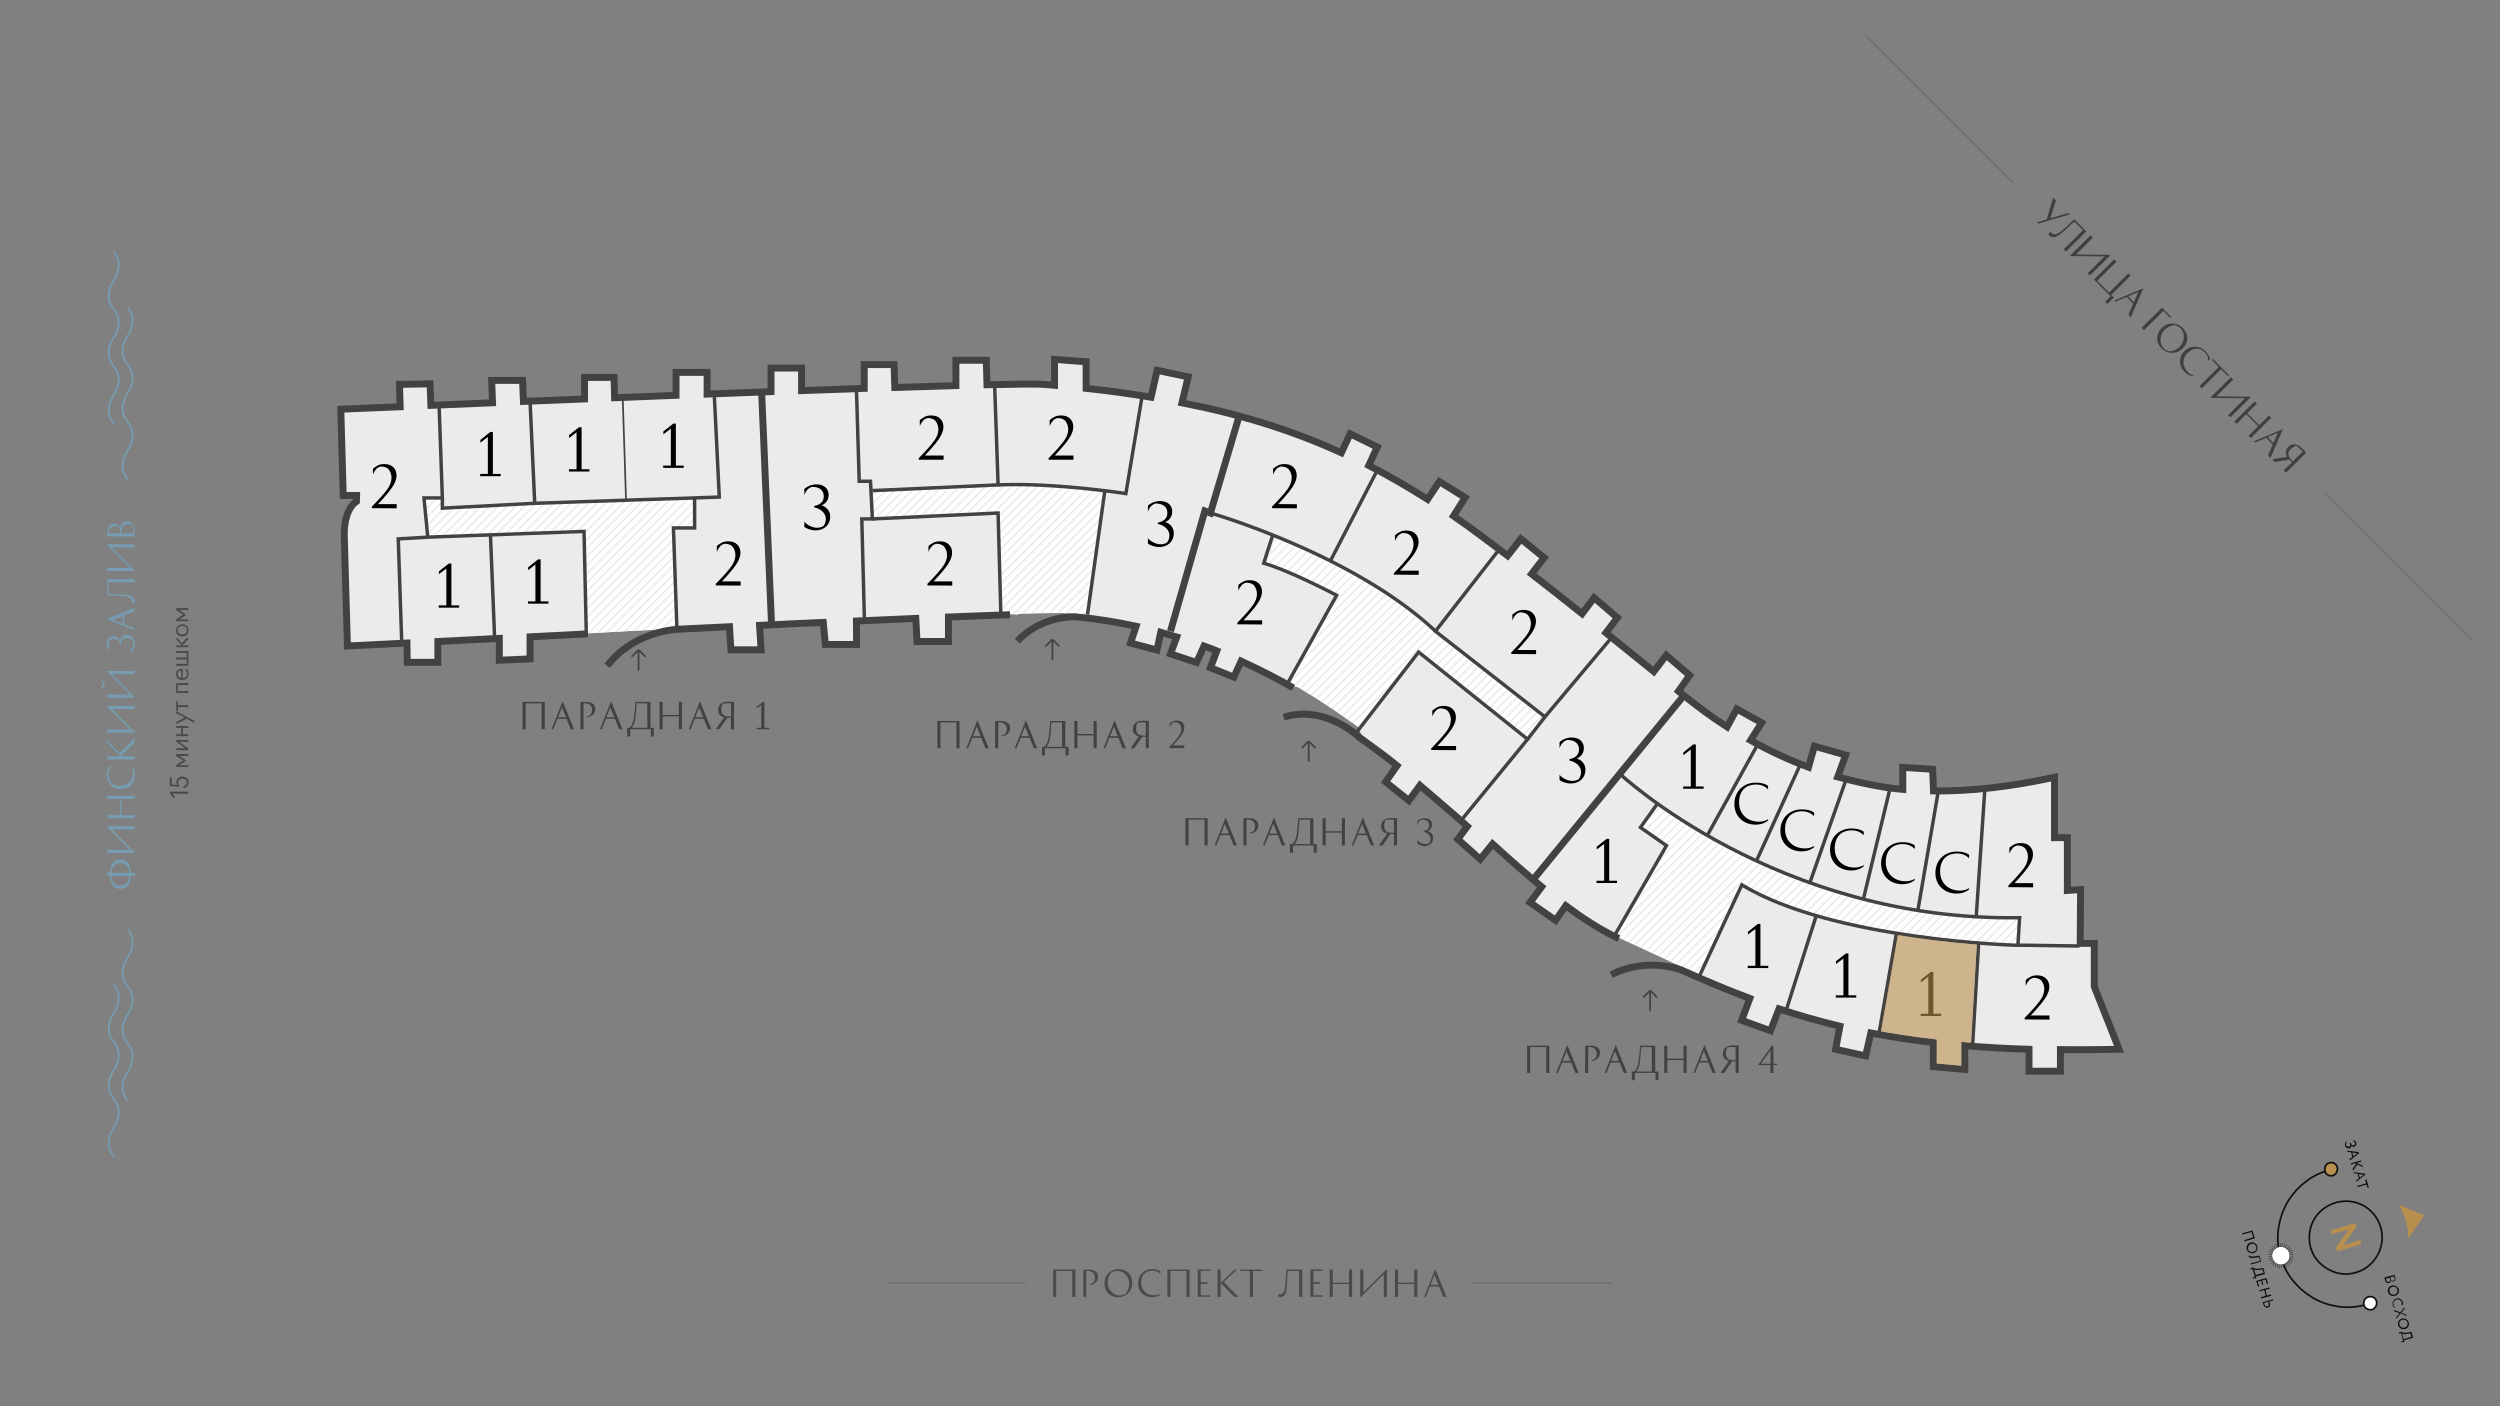 <?xml version="1.0" encoding="utf-8"?>
<!-- Generator: Adobe Illustrator 27.2.0, SVG Export Plug-In . SVG Version: 6.00 Build 0)  -->
<svg version="1.1" id="Слой_1" xmlns="http://www.w3.org/2000/svg" xmlns:xlink="http://www.w3.org/1999/xlink" x="0px" y="0px"
	 width="1440px" height="810px" viewBox="0 0 1440 810" style="enable-background:new 0 0 1440 810;" xml:space="preserve">
<rect x="0" y="0" width="1440" height="810" fill="#808080" stroke="none"/>
<style type="text/css">
	.st0{fill:#EDEBE9;}
	.st1{fill:#FFFFFF;}
	
		.st2{opacity:0.1;clip-path:url(#SVGID_00000173135293295472867030000014941837873230243726_);fill:none;stroke:#444240;enable-background:new    ;}
	
		.st3{opacity:0.1;clip-path:url(#SVGID_00000019640942535436907900000004764978550180021678_);fill:none;stroke:#444240;enable-background:new    ;}
	
		.st4{opacity:0.1;clip-path:url(#SVGID_00000149377122764176513900000004027158807431899832_);fill:none;stroke:#444240;enable-background:new    ;}
	
		.st5{opacity:0.1;clip-path:url(#SVGID_00000170263388632224830410000015906006316416126884_);fill:none;stroke:#444240;enable-background:new    ;}
	.st6{fill:none;stroke:#444240;stroke-width:4;}
	.st7{fill:none;stroke:#444240;stroke-width:2;}
	.st8{fill:none;stroke:#444240;stroke-miterlimit:10;}
	.st9{display:none;fill:none;stroke:#444240;stroke-width:4;}
	.st10{fill:none;stroke:#444240;}
	.st11{fill:#444240;}
	.st12{fill:none;stroke:#769CB1;}
	.st13{fill:#769CB1;}
	.st14{fill:#101417;fill-opacity:0.5;}
	.st15{clip-path:url(#SVGID_00000175294550551079194180000008740960875546635928_);}
	.st16{opacity:0.5;fill:none;stroke:#101417;stroke-opacity:0.25;enable-background:new    ;}
	.st17{enable-background:new    ;}
	.st18{opacity:0.6;}
	.st19{fill:#101417;}
	.st20{fill:#B98F4F;}
	.st21{fill:none;stroke:#12100B;}
	.st22{fill:#12100B;}
	.st23{fill:none;stroke:#12100B;stroke-width:0.23;stroke-linecap:round;}
	.st24{fill:none;stroke:#12100B;stroke-width:0.21;}
</style>
<g id="Слой_1_00000121997802732131921360000015572195284290048177_">
	<path class="st0" d="M746.3,395.7c-9.5-5.5-19.6-10.6-30-15.4l-4.2,9.2l-13.5-5.4l3.7-9.7c-2.4-1-4.9-1.9-7.4-2.8l-4.3,9.5l-15-5
		l3.6-9.7c-3-0.9-6.1-1.8-9.2-2.7l-2.2,10.2l-15.2-4l3.2-9.7c-11.2-2.4-22.8-4.3-34.8-5.4c0,0-20.9-15.8-35-0.6l-2.9-0.5
		c-10.3,0.3-22.3,0.8-35.5,1.3v14.1h-18.1l-0.7-13.3c-10.9,0.5-22.3,1-34.2,1.5l0.1,13.5h-18l-1.2-12.7c-9.8,0.4-19.8,0.9-29.9,1.4
		c-2.3,0.1-4.5,0.2-6.8,0.3l0.9,14.1h-17.4l-0.8-13.3c-9.7,0.5-19.4,0.9-29.1,1.4c0,0-27.2,1.2-55.2,2.9l2.6-0.1
		c-11.5,0.6-22.6,1.1-33.3,1.7v12.7l-17.7,0.8v-12.6c-12.8,0.6-24.7,1.2-35.4,1.8v12h-17.6l-0.2-11.1c-21.3,1.1-34.3,1.7-34.3,1.7
		l-1.8-63.5c0,0-0.8-14.3,7-19.8l0.1-3.4h-7.7l-1.4-49.7c0,0,12.9-0.5,34.2-1.4l-0.4-12.9l17.6-0.3l0.5,12.4
		c10.7-0.4,22.6-0.9,35.5-1.5l-0.5-12.9h17.9l0.5,12.1c11.3-0.5,23.1-0.9,35.2-1.4V217h17l0.3,11.7c11.5-0.5,23.4-0.9,35.4-1.4
		v-13.2h17.9v12.5c10.6-0.4,21.2-0.8,31.4-1.2c1.8-0.1,3.6-0.1,5.4-0.2v-13.6H463v13c12.5-0.5,24.6-0.9,36.1-1.3v-13.8h17.1
		l0.4,13.2c12.8-0.4,24.6-0.8,35.2-1.1V207h17.5l0.4,14.1c17.3-0.4,29-0.5,32.8-0.2c2,0.2,4.1,0.3,6.1,0.5v-14.9l18.2,1.4v15.3
		c13.2,1.4,25.6,3.1,37.4,5.1l3.5-15.5l17.9,3.8l-3.6,14.9c35.1,6.9,64.5,16.3,91.8,28.8l5.1-10.9l15.6,7.6l-4.9,10.6
		c11.5,5.9,22.6,12.4,33.9,19.5l6.8-10.2l14.8,9.2l-6.7,10.6c9.7,6.6,21.1,15.3,31.2,22.9l7.6-9.7l13.4,10.8l-7.2,9.4
		c9.2,7.1,19.2,15,29.1,22.9l6.9-9.2l13.4,11.5l-6.6,8.7c8.8,7.1,18,14.5,27.6,22.3l7.2-9.4l13.4,11.6l-6.4,9.1
		c0.5,0.4,1.1,0.9,1.6,1.3c9.3,7.5,17.2,13.4,26.4,19.3l5.6-10.3l14.3,7.9l-6.4,10.1c10.9,6.1,22.3,11.4,33.4,15.5l3.4-12.1l18,5.1
		l-4.6,12.6l0,0c11.7,3.1,25.3,6.2,37.5,7.2v-12.7l17.2,1.1l0.5,12.5c21.8,0.2,44.8-2.5,69.7-7.9V482h7.4v30.4l7.6-0.5l-0.2,31h8.1
		V568l14.3,36.1c-11.8,0.2-23.1,0.3-33.8,0.2v12.2h-18v-12.6c-13.1-0.4-25.3-1.1-37-2.1v13.7l-18.1-1.6V600
		c-12.7-1.5-24.6-3.3-36-5.5l-3,13.2l-17.3-3.8l2.5-13.3c-12.1-2.9-23.7-6.2-35.1-10l-4.9,12.6l-16.6-6l4.7-12.6
		c-13-4.9-25.9-10.3-39.2-16.3c0,0-12.3-28.4-32.8-17.8l-3.3-0.5c-0.5-0.2-1-0.5-1.5-0.7c-9.7-4.7-19.3-10.9-29.1-18.2l-5.9,8.4
		l-14.7-10.3l6.7-9c-9.2-7.6-18.6-15.9-28.3-24.7l-7.1,8.8l-12.9-11.5l5.5-7.4c-8.6-7.7-18.1-15.6-27.3-23.6l-6.4,8.7l-13.4-10.7
		l6.6-9.4c-6.8-5.6-14.3-10.8-21.6-16.2c0,0-12.5-36.1-36.7-28.6L746.3,395.7"/>
	<path class="st1" d="M337.7,364.8l-1.3-58.7l-90.2,3.3l-1.6-22.5h9.2l1,5.8l145.3-6l-0.3,17.1h-11.9l2,58.2L337.7,364.8z"/>
	<g>
		<g>
			<g>
				<g>
					<g>
						<defs>
							<polygon id="SVGID_1_" points="337.7,364.8 336.4,306.1 246.2,309.4 244.6,286.9 253.8,286.9 254.8,292.7 400.1,286.7 
								399.8,303.8 387.9,303.8 389.9,362 							"/>
						</defs>
						<clipPath id="SVGID_00000098911699182103844510000005040662584100389805_">
							<use xlink:href="#SVGID_1_"  style="overflow:visible;"/>
						</clipPath>
						
							<path style="opacity:0.1;clip-path:url(#SVGID_00000098911699182103844510000005040662584100389805_);fill:none;stroke:#444240;enable-background:new    ;" d="
							M447.4,1.3l-677,677 M452.4,1.3l-677,677 M457.4,1.3l-677,677 M462.4,1.3l-677,677 M467.4,1.3l-677,677 M472.4,1.3l-677,677
							 M477.4,1.3l-677,677 M482.4,1.3l-677,677 M487.4,1.3l-677,677 M492.4,1.3l-677,677 M497.4,1.3l-677,677 M502.4,1.3l-677,677
							 M507.4,1.3l-677,677 M512.4,1.3l-677,677 M517.4,1.3l-677,677 M522.4,1.3l-677,677 M527.4,1.3l-677,677 M532.4,1.3l-677,677
							 M537.4,1.3l-677,677 M542.4,1.3l-677,677 M547.4,1.3l-677,677 M552.4,1.3l-677,677 M557.4,1.3l-677,677 M562.4,1.3l-677,677
							 M567.4,1.3l-677,677 M572.4,1.3l-677,677 M577.4,1.3l-677,677 M582.4,1.3l-677,677 M587.4,1.3l-677,677 M592.4,1.3l-677,677
							 M597.4,1.3l-677,677 M602.4,1.3l-677,677 M607.4,1.3l-677,677 M612.4,1.3l-677,677 M617.4,1.3l-677,677 M622.4,1.3l-677,677
							 M627.4,1.3l-677,677 M632.4,1.3l-677,677 M637.4,1.3l-677,677 M642.4,1.3l-677,677 M647.4,1.3l-677,677 M652.4,1.3l-677,677
							 M657.4,1.3l-677,677 M662.4,1.3l-677,677 M667.4,1.3l-677,677 M672.4,1.3l-677,677 M677.4,1.3l-677,677 M682.4,1.3l-677,677
							 M687.4,1.3l-677,677 M692.4,1.3l-677,677 M697.4,1.3l-677,677 M702.4,1.3l-677,677 M707.4,1.3l-677,677 M712.4,1.3l-677,677
							 M717.4,1.3l-677,677 M722.4,1.3l-677,677 M727.4,1.3l-677,677 M732.4,1.3l-677,677 M737.4,1.3l-677,677 M742.4,1.3l-677,677
							 M747.4,1.3l-677,677 M752.4,1.3l-677,677 M757.4,1.3l-677,677 M762.4,1.3l-677,677 M767.4,1.3l-677,677 M772.4,1.3l-677,677
							 M777.4,1.3l-677,677 M782.4,1.3l-677,677 M787.4,1.3l-677,677 M792.4,1.3l-677,677 M797.4,1.3l-677,677 M802.4,1.3l-677,677
							 M807.4,1.3l-677,677 M812.4,1.3l-677,677 M817.4,1.3l-677,677 M822.4,1.3l-677,677 M827.4,1.3l-677,677 M832.4,1.3l-677,677
							 M837.4,1.3l-677,677 M842.4,1.3l-677,677 M847.4,1.3l-677,677 M852.4,1.3l-677,677 M857.4,1.3l-677,677 M862.4,1.3l-677,677
							 M867.4,1.3l-677,677 M872.4,1.3l-677,677 M877.4,1.3l-677,677 M882.4,1.3l-677,677"/>
					</g>
				</g>
			</g>
		</g>
	</g>
	<path class="st1" d="M501.6,282.6l0.9,16.3l72.4-3.7l1.5,58.8l21.6-0.7l13.1-0.2l15.3,0.9l10-71.4l-20-2.1l-20-1.2h-21.5l-33.5,1.6
		L501.6,282.6z"/>
	<g>
		<g>
			<g>
				<g>
					<g>
						<defs>
							<polygon id="SVGID_00000052802465103479676230000005299273488120935582_" points="502.1,282.5 503,298.8 575.4,295.1 
								576.9,353.9 598.5,353.2 611.6,353 626.9,353.9 636.9,282.5 616.9,280.4 596.9,279.2 575.4,279.2 541.9,280.8 							"/>
						</defs>
						<clipPath id="SVGID_00000021115559379972152700000003764563149501531286_">
							<use xlink:href="#SVGID_00000052802465103479676230000005299273488120935582_"  style="overflow:visible;"/>
						</clipPath>
						
							<path style="opacity:0.1;clip-path:url(#SVGID_00000021115559379972152700000003764563149501531286_);fill:none;stroke:#444240;enable-background:new    ;" d="
							M704,33.8l-677,677 M709,33.8l-677,677 M714,33.8l-677,677 M719,33.8l-677,677 M724,33.8l-677,677 M729,33.8l-677,677
							 M734,33.8l-677,677 M739,33.8l-677,677 M744,33.8l-677,677 M749,33.8l-677,677 M754,33.8l-677,677 M759,33.8l-677,677
							 M764,33.8l-677,677 M769,33.8l-677,677 M774,33.8l-677,677 M779,33.8l-677,677 M784,33.8l-677,677 M789,33.8l-677,677
							 M794,33.8l-677,677 M799,33.8l-677,677 M804,33.8l-677,677 M809,33.8l-677,677 M814,33.8l-677,677 M819,33.8l-677,677
							 M824,33.8l-677,677 M829,33.8l-677,677 M834,33.8l-677,677 M838.9,33.8l-677,677 M843.9,33.8l-677,677 M848.9,33.8l-677,677
							 M853.9,33.8l-677,677 M858.9,33.8l-677,677 M863.9,33.8l-677,677 M868.9,33.8l-677,677 M873.9,33.8l-677,677 M878.9,33.8
							l-677,677 M883.9,33.8l-677,677 M888.9,33.8l-677,677 M893.9,33.8l-677,677 M898.9,33.8l-677,677 M903.9,33.8l-677,677
							 M908.9,33.8l-677,677 M913.9,33.8l-677,677 M918.9,33.8l-677,677 M923.9,33.8l-677,677 M928.9,33.8l-677,677 M933.9,33.8
							l-677,677 M938.9,33.8l-677,677 M943.9,33.8l-677,677 M948.9,33.8l-677,677 M953.9,33.8l-677,677 M958.9,33.8l-677,677
							 M963.9,33.8l-677,677 M968.9,33.8l-677,677 M973.9,33.8l-677,677 M978.9,33.8l-677,677 M983.9,33.8l-677,677 M988.9,33.8
							l-677,677 M993.9,33.8l-677,677 M998.9,33.8l-677,677 M1003.9,33.8l-677,677 M1008.9,33.8l-677,677 M1013.9,33.8l-677,677
							 M1018.9,33.8l-677,677 M1023.9,33.8l-677,677 M1028.9,33.8l-677,677 M1033.9,33.8l-677,677 M1038.9,33.8l-677,677
							 M1043.9,33.8l-677,677 M1048.9,33.8l-677,677 M1053.9,33.8l-677,677 M1058.9,33.8l-677,677 M1063.9,33.8l-677,677
							 M1068.9,33.8l-677,677 M1073.9,33.8l-677,677 M1078.9,33.8l-677,677 M1083.9,33.8l-677,677 M1088.9,33.8l-677,677
							 M1093.9,33.8l-677,677 M1098.9,33.8l-677,677 M1103.9,33.8l-677,677 M1108.9,33.8l-677,677 M1113.9,33.8l-677,677
							 M1118.9,33.8l-677,677 M1123.9,33.8l-677,677 M1128.9,33.8l-677,677 M1133.9,33.8l-677,677 M1138.9,33.8l-677,677"/>
					</g>
				</g>
			</g>
		</g>
	</g>
	<path class="st1" d="M734.9,308.9l-5.1,15.5l39.9,18.3l-27.6,49.9l15.7,9.5l10.8,7.1l14.5,10.1l34.1-43.7l61.4,49.2l11.2-12
		l-62.6-49.2l-24.3-19.1L781.2,331l-15.8-7.9L734.9,308.9z"/>
	<g>
		<g>
			<g>
				<g>
					<g>
						<defs>
							<polygon id="SVGID_00000022526562546133353710000017637559602555378346_" points="735.1,308.9 730,324.4 769.9,342.7 
								742.3,392.6 758,402.1 768.8,409.2 783.3,419.3 817.4,375.6 878.8,424.8 890,412.8 827.4,363.6 803.1,344.5 781.4,331 
								765.6,323.1 							"/>
						</defs>
						<clipPath id="SVGID_00000147191415665301386200000000841127681873193126_">
							<use xlink:href="#SVGID_00000022526562546133353710000017637559602555378346_"  style="overflow:visible;"/>
						</clipPath>
						
							<path style="opacity:0.1;clip-path:url(#SVGID_00000147191415665301386200000000841127681873193126_);fill:none;stroke:#444240;enable-background:new    ;" d="
							M947.8,77.9l-677,677 M952.8,77.9l-677,677 M957.8,77.9l-677,677 M962.8,77.9l-677,677 M967.8,77.9l-677,677 M972.8,77.9
							l-677,677 M977.8,77.9l-677,677 M982.8,77.9l-677,677 M987.8,77.9l-677,677 M992.8,77.9l-677,677 M997.8,77.9l-677,677
							 M1002.8,77.9l-677,677 M1007.8,77.9l-677,677 M1012.8,77.9l-677,677 M1017.8,77.9l-677,677 M1022.8,77.9l-677,677
							 M1027.8,77.9l-677,677 M1032.8,77.9l-677,677 M1037.8,77.9l-677,677 M1042.8,77.9l-677,677 M1047.8,77.9l-677,677
							 M1052.8,77.9l-677,677 M1057.8,77.9l-677,677 M1062.8,77.9l-677,677 M1067.8,77.9l-677,677 M1072.8,77.9l-677,677
							 M1077.8,77.9l-677,677 M1082.8,77.9l-677,677 M1087.8,77.9l-677,677 M1092.8,77.9l-677,677 M1097.8,77.9l-677,677
							 M1102.8,77.9l-677,677 M1107.8,77.9l-677,677 M1112.8,77.9l-677,677 M1117.8,77.9l-677,677 M1122.8,77.9l-677,677
							 M1127.8,77.9l-677,677 M1132.8,77.9l-677,677 M1137.8,77.9l-677,677 M1142.8,77.9l-677,677 M1147.8,77.9l-677,677
							 M1152.8,77.9l-677,677 M1157.8,77.9l-677,677 M1162.8,77.9l-677,677 M1167.8,77.9l-677,677 M1172.8,77.9l-677,677
							 M1177.8,77.9l-677,677 M1182.8,77.9l-677,677 M1187.8,77.9l-677,677 M1192.8,77.9l-677,677 M1197.8,77.9l-677,677
							 M1202.8,77.9l-677,677 M1207.8,77.9l-677,677 M1212.8,77.9l-677,677 M1217.8,77.9l-677,677 M1222.8,77.9l-677,677
							 M1227.8,77.9l-677,677 M1232.8,77.9l-677,677 M1237.8,77.9l-677,677 M1242.8,77.9l-677,677 M1247.8,77.9l-677,677
							 M1252.8,77.9l-677,677 M1257.8,77.9l-677,677 M1262.8,77.9l-677,677 M1267.8,77.9l-677,677 M1272.8,77.9l-677,677
							 M1277.8,77.9l-677,677 M1282.8,77.9l-677,677 M1287.8,77.9l-677,677 M1292.8,77.9l-677,677 M1297.8,77.9l-677,677
							 M1302.8,77.9l-677,677 M1307.8,77.9l-677,677 M1312.8,77.9l-677,677 M1317.8,77.9l-677,677 M1322.8,77.9l-677,677
							 M1327.8,77.9l-677,677 M1332.8,77.9l-677,677 M1337.8,77.9l-677,677 M1342.8,77.9l-677,677 M1347.8,77.9l-677,677
							 M1352.8,77.9l-677,677 M1357.8,77.9l-677,677 M1362.8,77.9l-677,677 M1367.8,77.9l-677,677 M1372.8,77.9l-677,677
							 M1377.8,77.9l-677,677 M1382.8,77.9l-677,677"/>
					</g>
				</g>
			</g>
		</g>
	</g>
	<path class="st1" d="M954.5,462.9l-9.4,13.9l14.8,10l-30,52.2l49.5,22.9l23.9-51.9l14.3,7l10.7,4.5l17.9,5.8l19.2,5l16.9,3.5
		l10.1,1.7l47.3,5.6l22.4,1.3l1.2-15.9l-25-0.5l-33.6-3.6l-31.4-6.5l-30.8-9.5l-30.8-12.5l-28.3-14.7L954.5,462.9z"/>
	<g>
		<g>
			<g>
				<g>
					<g>
						<defs>
							<polygon id="SVGID_00000080204983970882078270000011873487547674563224_" points="954.5,462.9 945.1,476.8 959.9,486.8 
								929.9,539 979.4,561.9 1003.3,510 1017.6,517 1028.3,521.5 1046.2,527.3 1065.4,532.3 1082.3,535.8 1092.4,537.5 
								1139.7,543.1 1162.1,544.4 1163.3,528.5 1138.3,528 1104.7,524.4 1073.3,517.9 1042.5,508.4 1011.7,495.9 983.4,481.2 
															"/>
						</defs>
						<clipPath id="SVGID_00000177459270825129975610000009453917875002954377_">
							<use xlink:href="#SVGID_00000080204983970882078270000011873487547674563224_"  style="overflow:visible;"/>
						</clipPath>
						
							<path style="opacity:0.1;clip-path:url(#SVGID_00000177459270825129975610000009453917875002954377_);fill:none;stroke:#444240;enable-background:new    ;" d="
							M1083.2,227.8l-677,677 M1088.2,227.8l-677,677 M1093.2,227.8l-677,677 M1098.2,227.8l-677,677 M1103.2,227.8l-677,677
							 M1108.2,227.8l-677,677 M1113.2,227.8l-677,677 M1118.2,227.8l-677,677 M1123.2,227.8l-677,677 M1128.2,227.8l-677,677
							 M1133.2,227.8l-677,677 M1138.2,227.8l-677,677 M1143.2,227.8l-677,677 M1148.2,227.8l-677,677 M1153.2,227.8l-677,677
							 M1158.2,227.8l-677,677 M1163.2,227.8l-677,677 M1168.2,227.8l-677,677 M1173.2,227.8l-677,677 M1178.2,227.8l-677,677
							 M1183.2,227.8l-677,677 M1188.2,227.8l-677,677 M1193.2,227.8l-677,677 M1198.2,227.8l-677,677 M1203.2,227.8l-677,677
							 M1208.2,227.8l-677,677 M1213.2,227.8l-677,677 M1218.2,227.8l-677,677 M1223.2,227.8l-677,677 M1228.2,227.8l-677,677
							 M1233.2,227.8l-677,677 M1238.2,227.8l-677,677 M1243.2,227.8l-677,677 M1248.2,227.8l-677,677 M1253.2,227.8l-677,677
							 M1258.2,227.8l-677,677 M1263.2,227.8l-677,677 M1268.2,227.8l-677,677 M1273.2,227.8l-677,677 M1278.2,227.8l-677,677
							 M1283.2,227.8l-677,677 M1288.2,227.8l-677,677 M1293.2,227.8l-677,677 M1298.2,227.8l-677,677 M1303.2,227.8l-677,677
							 M1308.2,227.8l-677,677 M1313.2,227.8l-677,677 M1318.2,227.8l-677,677 M1323.2,227.8l-677,677 M1328.2,227.8l-677,677
							 M1333.2,227.8l-677,677 M1338.2,227.8l-677,677 M1343.2,227.8l-677,677 M1348.2,227.8l-677,677 M1353.2,227.8l-677,677
							 M1358.2,227.8l-677,677 M1363.2,227.8l-677,677 M1368.2,227.8l-677,677 M1373.2,227.8l-677,677 M1378.2,227.8l-677,677
							 M1383.2,227.8l-677,677 M1388.2,227.8l-677,677 M1393.2,227.8l-677,677 M1398.2,227.8l-677,677 M1403.2,227.8l-677,677
							 M1408.2,227.8l-677,677 M1413.2,227.8l-677,677 M1418.2,227.8l-677,677 M1423.2,227.8l-677,677 M1428.2,227.8l-677,677
							 M1433.2,227.8l-677,677 M1438.2,227.8l-677,677 M1443.2,227.8l-677,677 M1448.2,227.8l-677,677 M1453.2,227.8l-677,677
							 M1458.2,227.8l-677,677 M1463.2,227.8l-677,677 M1468.2,227.8l-677,677 M1473.2,227.8l-677,677 M1478.2,227.8l-677,677
							 M1483.2,227.8l-677,677 M1488.2,227.8l-677,677 M1493.2,227.8l-677,677 M1498.2,227.8l-677,677 M1503.2,227.8l-677,677
							 M1508.2,227.8l-677,677 M1513.2,227.8l-677,677 M1518.2,227.8l-677,677"/>
					</g>
				</g>
			</g>
		</g>
	</g>
	<path class="st6" d="M438.7,225.7l5.7,133.9"/>
	<path class="st6" d="M969.9,400.6l-86.5,105.7"/>
	<path class="st6" d="M713.8,239.5l-16.6,56l-3.2-1.2l-19.8,69.3"/>
	<path class="st7" d="M411.4,226.8l2.9,59.5L308,289.9l-2.7-59"/>
	<path class="st7" d="M389.9,362l-2-57.9h12.2v-17.3"/>
	<path class="st7" d="M337.7,364.8l-1.3-58.7l-90,3.3l-2.2-22.6h10.6l-1.9-53.8"/>
	<path class="st7" d="M284.9,367.4l-2.4-59.4"/>
	<path class="st7" d="M246.4,309.4l-17,1l2,59.8"/>
	<path class="st7" d="M254.8,286.8v5.9l53.2-2.8"/>
	<path class="st7" d="M493.3,223.8l1.6,53.4h6.5l1.1,21.7h-6.1l1.5,58.3"/>
	<path class="st7" d="M572.9,221.4l2,57.9l-72.4,3.3"/>
	<path class="st7" d="M657.9,227.9l-9.4,56.4c0,0-40.9-6.4-73.6-5"/>
	<path class="st7" d="M626.4,354l10-71.4"/>
	<path class="st7" d="M502.5,298.9l72.4-3.4l1.6,58.5"/>
	<path class="st7" d="M863.6,316.4l-36.8,47.2l63.1,49.3l38.5-45.8"/>
	<path class="st7" d="M697.2,295.5c0,0,82,23.4,129.6,68"/>
	<path class="st7" d="M841.9,472.2l38-46.4l-62.8-50.2l-35.7,46.2"/>
	<path class="st7" d="M733,308.5l-5.1,15.9c14.9,4.2,42,18.5,42,18.5l-27.7,49.7"/>
	<path class="st7" d="M889.9,412.9l-10,12.9"/>
	<path class="st7" d="M933,445.7c0,0,90.4,85.1,230.3,82.9l-1,15.9c0,0-105.9-2.7-159-34.8L979,561.9"/>
	<path class="st7" d="M1143.3,454.2l-5,73.8"/>
	<path class="st7" d="M1116.5,455.5l-11.8,68.9"/>
	<path class="st7" d="M1088.8,453.5l-15.5,64.4"/>
	<path class="st7" d="M1063.3,449.1l-20.8,59.3"/>
	<path class="st7" d="M1036.9,440.5l-25.2,55.4"/>
	<path class="st7" d="M1012.1,429.4l-28.7,51.8"/>
	<path class="st7" d="M954.7,462.9l-9.8,13.7l15,10.5l-30,51.9"/>
	<path class="st7" d="M1136.2,602.3l3.5-59.2"/>
	<path class="st7" d="M1092.4,537.5l-10.1,57.7"/>
	<path class="st7" d="M1046.2,527.3l-17.2,54.1"/>
	<path class="st7" d="M1197.8,544.9l-35.4-0.5"/>
	<path class="st7" d="M793.3,270.9l-27,52.2"/>
	<path class="st8" d="M358.7,229.6l1.9,58.5"/>
	<path d="M870.5,376.7v-0.9c4.2-4.2,7.1-7.6,8.9-10c1.6-2.2,2.4-4.4,2.4-6.6c0-1.7-0.5-3.2-1.4-4.5s-2.5-2-4.8-2
		c-0.6,0.1-1.2,0.4-1.7,0.7c-0.5,0.3-0.9,0.7-1.2,1.2c-0.4,0.5-0.7,0.9-0.9,1.3s-0.5,0.9-0.7,1.5V354c1-0.9,2.1-1.5,3-2
		c1-0.5,2.2-0.7,3.6-0.7c2.2,0,3.9,0.6,5.1,1.8c1.3,1.2,1.9,2.8,1.9,4.8c0,2.7-1.5,5.8-4.5,9.5c-2.5,3-4.5,5.3-6.2,7h10.8v2.4
		L870.5,376.7L870.5,376.7z"/>
	<path d="M824.4,432v-0.9c4.2-4.2,7.1-7.6,8.9-10c1.6-2.2,2.4-4.4,2.4-6.6c0-1.7-0.5-3.2-1.4-4.5s-2.5-2-4.8-2
		c-0.6,0.1-1.2,0.4-1.7,0.7c-0.5,0.3-0.9,0.7-1.2,1.2c-0.4,0.5-0.7,0.9-0.9,1.3s-0.5,0.9-0.7,1.5v-3.4c1-0.9,2.1-1.5,3-2
		c1-0.5,2.2-0.7,3.6-0.7c2.2,0,3.9,0.6,5.1,1.8c1.3,1.2,1.9,2.8,1.9,4.8c0,2.7-1.5,5.8-4.5,9.5c-2.5,3-4.5,5.3-6.2,7h10.8v2.4
		L824.4,432L824.4,432L824.4,432z"/>
	<path d="M1156.8,511v-0.9c4.2-4.2,7.1-7.6,8.9-10c1.6-2.2,2.4-4.4,2.4-6.6c0-1.7-0.5-3.2-1.4-4.5s-2.5-2-4.8-2
		c-0.6,0.2-1.2,0.4-1.7,0.7c-0.5,0.3-0.9,0.7-1.2,1.2c-0.4,0.5-0.7,0.9-0.9,1.3c-0.2,0.4-0.5,0.9-0.7,1.5v-3.4c1-0.9,2.1-1.5,3-2
		c1-0.5,2.2-0.7,3.6-0.7c2.2,0,3.9,0.6,5.1,1.8c1.3,1.2,1.9,2.8,1.9,4.8c0,2.7-1.5,5.8-4.5,9.5c-2.5,3-4.5,5.3-6.2,7h10.8v2.4
		L1156.8,511L1156.8,511L1156.8,511z"/>
	<path d="M1166.2,587.2v-0.9c4.2-4.2,7.1-7.6,8.9-10c1.6-2.2,2.4-4.4,2.4-6.6c0-1.7-0.5-3.2-1.4-4.5s-2.5-2-4.8-2
		c-0.6,0.1-1.2,0.4-1.7,0.7s-0.9,0.7-1.2,1.2c-0.4,0.5-0.7,0.9-0.9,1.3c-0.2,0.4-0.5,0.9-0.7,1.5v-3.4c1-0.9,2.1-1.5,3-2
		c1-0.5,2.2-0.7,3.6-0.7c2.2,0,3.9,0.6,5.1,1.8c1.3,1.2,1.9,2.8,1.9,4.8c0,2.7-1.5,5.8-4.5,9.5c-2.5,3-4.5,5.3-6.2,7h10.8v2.4
		L1166.2,587.2L1166.2,587.2z"/>
	<path d="M802.9,331v-0.9c4.2-4.2,7.1-7.6,8.9-10c1.6-2.2,2.4-4.4,2.4-6.6c0-1.7-0.5-3.2-1.4-4.5s-2.5-2-4.8-2
		c-0.6,0.1-1.2,0.4-1.7,0.7c-0.5,0.3-0.9,0.7-1.2,1.2c-0.4,0.5-0.7,0.9-0.9,1.3s-0.5,0.9-0.7,1.5v-3.4c1-0.9,2.1-1.5,3-2
		c1-0.5,2.2-0.7,3.6-0.7c2.2,0,3.9,0.6,5.1,1.8c1.3,1.2,1.9,2.8,1.9,4.8c0,2.7-1.5,5.8-4.5,9.5c-2.5,3-4.5,5.3-6.2,7h10.8v2.4
		L802.9,331L802.9,331L802.9,331z"/>
	<path d="M732.7,292.7v-0.9c4.2-4.2,7.1-7.6,8.9-10c1.6-2.2,2.4-4.4,2.4-6.6c0-1.7-0.5-3.2-1.4-4.5s-2.5-2-4.8-2
		c-0.6,0.1-1.2,0.4-1.7,0.7c-0.5,0.3-0.9,0.7-1.2,1.2c-0.4,0.5-0.7,0.9-0.9,1.3s-0.5,0.9-0.7,1.5V270c1-0.9,2.1-1.5,3-2
		c1-0.5,2.2-0.7,3.6-0.7c2.2,0,3.9,0.6,5.1,1.8c1.3,1.2,1.9,2.8,1.9,4.8c0,2.7-1.5,5.8-4.5,9.5c-2.5,3-4.5,5.3-6.2,7H747v2.4
		L732.7,292.7L732.7,292.7z"/>
	<path d="M712.7,359.6v-0.9c4.2-4.2,7.1-7.6,8.9-10c1.6-2.2,2.4-4.4,2.4-6.6c0-1.7-0.5-3.2-1.4-4.5s-2.5-2-4.8-2
		c-0.6,0.1-1.2,0.4-1.7,0.7c-0.5,0.3-0.9,0.7-1.2,1.2c-0.4,0.5-0.7,0.9-0.9,1.3s-0.5,0.9-0.7,1.5v-3.4c1-0.9,2.1-1.5,3-2
		c1-0.5,2.2-0.7,3.6-0.7c2.2,0,3.9,0.6,5.1,1.8c1.3,1.2,1.9,2.8,1.9,4.8c0,2.7-1.5,5.8-4.5,9.5c-2.5,3-4.5,5.3-6.2,7H727v2.4
		L712.7,359.6L712.7,359.6z"/>
	<path d="M604,264.8v-0.9c4.2-4.2,7.1-7.6,8.9-10c1.6-2.2,2.4-4.4,2.4-6.6c0-1.7-0.5-3.2-1.4-4.5s-2.5-2-4.8-2
		c-0.6,0.2-1.2,0.4-1.7,0.7s-0.9,0.7-1.2,1.2c-0.4,0.5-0.7,0.9-0.9,1.3s-0.5,0.9-0.7,1.5V242c1-0.9,2.1-1.5,3-2
		c1-0.5,2.2-0.7,3.6-0.7c2.2,0,3.9,0.6,5.1,1.8c1.3,1.2,1.9,2.8,1.9,4.8c0,2.7-1.5,5.8-4.5,9.5c-2.5,3-4.5,5.3-6.2,7h10.8v2.4
		L604,264.8L604,264.8z"/>
	<path d="M529.2,264.8v-0.9c4.2-4.2,7.1-7.6,8.9-10c1.6-2.2,2.4-4.4,2.4-6.6c0-1.7-0.5-3.2-1.4-4.5s-2.5-2-4.8-2
		c-0.6,0.2-1.2,0.4-1.7,0.7s-0.9,0.7-1.2,1.2c-0.4,0.5-0.7,0.9-0.9,1.3s-0.5,0.9-0.7,1.5V242c1-0.9,2.1-1.5,3-2
		c1-0.5,2.2-0.7,3.6-0.7c2.2,0,3.9,0.6,5.1,1.8c1.3,1.2,1.9,2.8,1.9,4.8c0,2.7-1.5,5.8-4.5,9.5c-2.5,3-4.5,5.3-6.2,7h10.8v2.4
		L529.2,264.8L529.2,264.8z"/>
	<path d="M534.2,337.2v-0.9c4.2-4.2,7.1-7.6,8.9-10c1.6-2.2,2.4-4.4,2.4-6.6c0-1.7-0.5-3.2-1.4-4.5s-2.5-2-4.8-2
		c-0.6,0.1-1.2,0.4-1.7,0.7c-0.5,0.3-0.9,0.7-1.2,1.2c-0.4,0.5-0.7,0.9-0.9,1.3s-0.5,0.9-0.7,1.5v-3.4c1-0.9,2.1-1.5,3-2
		c1-0.5,2.2-0.7,3.6-0.7c2.2,0,3.9,0.6,5.1,1.8c1.3,1.2,1.9,2.8,1.9,4.8c0,2.7-1.5,5.8-4.5,9.5c-2.5,3-4.5,5.3-6.2,7h10.8v2.4
		L534.2,337.2L534.2,337.2z"/>
	<path d="M412.3,337.2v-0.9c4.2-4.2,7.1-7.6,8.9-10c1.6-2.2,2.4-4.4,2.4-6.6c0-1.7-0.5-3.2-1.4-4.5s-2.5-2-4.8-2
		c-0.6,0.1-1.2,0.4-1.7,0.7c-0.5,0.3-0.9,0.7-1.2,1.2c-0.4,0.5-0.7,0.9-0.9,1.3c-0.2,0.4-0.5,0.9-0.7,1.5v-3.4c1-0.9,2.1-1.5,3-2
		c1-0.5,2.2-0.7,3.6-0.7c2.2,0,3.9,0.6,5.1,1.8c1.3,1.2,1.9,2.8,1.9,4.8c0,2.7-1.5,5.8-4.5,9.5c-2.5,3-4.5,5.3-6.2,7h10.8v2.4
		L412.3,337.2L412.3,337.2z"/>
	<path d="M214.2,292.7v-0.9c4.2-4.2,7.1-7.6,8.9-10c1.6-2.2,2.4-4.4,2.4-6.6c0-1.7-0.5-3.2-1.4-4.5s-2.5-2-4.8-2
		c-0.6,0.1-1.2,0.4-1.7,0.7c-0.5,0.3-0.9,0.7-1.2,1.2c-0.4,0.5-0.7,0.9-0.9,1.3s-0.5,0.9-0.7,1.5V270c1-0.9,2.1-1.5,3-2
		c1-0.5,2.2-0.7,3.6-0.7c2.2,0,3.9,0.6,5.1,1.8c1.3,1.2,1.9,2.8,1.9,4.8c0,2.7-1.5,5.8-4.5,9.5c-2.5,3-4.5,5.3-6.2,7h10.8v2.4
		L214.2,292.7L214.2,292.7z"/>
	<path class="st9" d="M1220.5,604.3c-142.2,3-199.2-21.2-289.5-64.7c-76.1-36.7-151.1-171.3-311.1-186.3c-10.7-1-89.2,2.3-175.5,6.3
		c-115.2,5.4-244.2,12.2-244.2,12.2l-3.9-136.4c0,0,129.6-5.5,242.4-9.7c80.4-3,152.2-5.3,162.6-4.4c175.6,14.5,225.5,64.6,367,178
		c71,56.9,135,65,215,48.6v34.8h7.4v29.9h7.6v31h7.9v24.9L1220.5,604.3z"/>
	<path class="st6" d="M581.8,354.1c-10.3,0.3-22.3,0.8-35.5,1.3v14.1h-18.1l-0.7-13.3c-10.9,0.5-22.3,1-34.2,1.5l0.1,13.5h-18
		l-1.2-12.7c-9.8,0.4-19.8,0.9-29.9,1.4c-2.3,0.1-4.5,0.2-6.8,0.3l0.9,14.1H421l-0.8-13.3c-9.7,0.5-19.4,0.9-29.1,1.4
		c0,0-25.8,0.6-41.3,21.1 M744.9,396.2c-9.5-5.5-19.6-10.6-30-15.4l-4.2,9.2l-13.5-5.4l3.7-9.7c-2.4-1-4.9-1.9-7.4-2.8l-4.3,9.5
		l-15-5l3.6-9.7c-3-0.9-6.1-1.8-9.2-2.7l-2.2,10.2l-15.2-4l3.2-9.7c-11.2-2.4-22.8-4.3-34.8-5.4c0,0-19.5-1.1-33.6,14 M932.5,540.6
		c-0.5-0.2-1-0.5-1.5-0.7c-9.7-4.7-19.3-10.9-29.1-18.2l-5.9,8.4l-14.7-10.3l6.7-9c-9.2-7.6-18.6-15.9-28.3-24.7l-7.1,8.8
		l-12.9-11.5l5.5-7.4c-8.6-7.7-18.1-15.6-27.3-23.6l-6.4,8.7l-13.4-10.7l6.6-9.4c-6.8-5.6-14.3-10.8-21.6-16.2
		c0,0-19.5-19.2-43.7-11.7 M338.6,365.1c-11.5,0.6-22.6,1.1-33.3,1.7v12.7l-17.7,0.8v-12.6c-12.8,0.6-24.7,1.2-35.4,1.8v12h-17.6
		l-0.2-11.1c-21.3,1.1-34.3,1.7-34.3,1.7l-1.8-63.5c0,0-0.8-14.3,7-19.8l0.1-3.4h-7.7l-1.4-49.7c0,0,12.9-0.5,34.2-1.4l-0.4-12.9
		l17.6-0.3l0.5,12.4c10.7-0.4,22.6-0.9,35.5-1.5l-0.5-12.9H301l0.5,12.1c11.3-0.5,23.1-0.9,35.2-1.4v-12.4h17l0.3,11.7
		c11.5-0.5,23.4-0.9,35.4-1.4v-13.2h17.9V227c10.6-0.4,21.2-0.8,31.4-1.2c1.8-0.1,3.6-0.1,5.4-0.2V212h17.6v13
		c12.5-0.5,24.6-0.9,36.1-1.3V210H515l0.4,13.2c12.8-0.4,24.6-0.8,35.2-1.1v-14.6h17.5l0.4,14.1c17.3-0.4,29-0.5,32.8-0.2
		c2,0.2,4.1,0.3,6.1,0.5V207l18.2,1.4v15.3c13.2,1.4,25.6,3.1,37.4,5.1l3.5-15.5l17.9,3.8l-3.6,14.9c35.1,6.9,64.5,16.3,91.8,28.8
		l5.1-10.9l15.6,7.6l-4.9,10.6c11.5,5.9,22.6,12.4,33.9,19.5l6.8-10.2l14.8,9.2l-6.7,10.6c9.7,6.6,21.1,15.3,31.2,22.9l7.6-9.7
		l13.4,10.8l-7.2,9.4c9.2,7.1,19.2,15,29.1,22.9l6.9-9.2l13.4,11.5l-6.6,8.7c8.8,7.1,18,14.5,27.6,22.3l7.2-9.4l13.4,11.6l-6.4,9.1
		c0.5,0.4,1.1,0.9,1.6,1.3c9.3,7.5,17.2,13.4,26.4,19.3l5.6-10.3l14.3,7.9l-6.4,10.1c10.9,6.1,22.3,11.4,33.4,15.5l3.4-12.1l18,5.1
		l-4.6,12.6l0,0c11.7,3.1,25.3,6.2,37.5,7.2V442l17.2,1.1l0.5,12.5c21.8,0.2,44.8-2.5,69.7-7.9v34.8h7.4v30.4l7.6-0.5l-0.2,31h8.1
		v24.9l14.3,36.1c-11.8,0.2-23.1,0.3-33.8,0.2V617h-18.1v-12.6c-13.1-0.4-25.3-1.1-37-2.1V616l-18.1-1.6v-13.9
		c-12.7-1.5-24.6-3.3-36-5.5l-3,13.2l-17.3-3.8l2.5-13.3c-12.1-2.9-23.7-6.2-35.1-10l-4.9,12.6l-16.6-6l4.7-12.6
		c-13-4.9-25.9-10.3-39.2-16.3c0,0-20.1-8-40.6,2.7"/>
	<path class="st10" d="M367.8,374.3v12 M367.8,374.3l4,4 M367.8,374.3l-4,4"/>
	<path class="st10" d="M606.2,368.3v12 M606.2,368.3l4,4 M606.2,368.3l-4,4"/>
	<path class="st10" d="M753.8,426.9v12 M753.8,426.9l4,4 M753.8,426.9l-4,4"/>
	<path class="st10" d="M950.5,570.5v12 M950.5,570.5l4,4 M950.5,570.5l-4,4"/>
	<path class="st11" d="M301,404.3h12.8V420H312v-14.9h-9.2V420H301V404.3z M330.6,420h-1.9l-2.4-6h-5.2l-2.4,6h-1l6.3-15.9h0.2
		L330.6,420z M323.7,407.5l-2.2,5.6h4.5L323.7,407.5z M334.4,404.3h3.2c4.1,0,5.3,2,5.3,4.3c0,2.9-2.7,4.4-4.9,4.6l-0.1-0.5
		c2.5-0.4,3.1-2.1,3.1-3.8c0-2.5-1.8-3.7-3.9-3.8h-1V420h-1.8L334.4,404.3L334.4,404.3z M358.5,420h-1.9l-2.4-6H349l-2.4,6h-1
		l6.3-15.9h0.2L358.5,420z M351.5,407.5l-2.2,5.6h4.5L351.5,407.5z M361.2,419.2h1.2c1.5-1,2.2-2.8,2.7-5.6c0.3-2.1,0.5-4.4,0.7-6.2
		c0.1-1.1,0.1-2.1,0.2-3.1h8.7v14.9h1.9v5h-1.7V420H363v4.2h-1.7L361.2,419.2L361.2,419.2z M372.8,405.1h-6.1
		c-0.1,1.6-0.3,5.3-0.7,8.5c-0.4,2.9-1.1,4.5-2.2,5.6h9.1L372.8,405.1L372.8,405.1z M391,404.3h1.8V420H391v-7.4h-9.3v7.4h-1.8
		v-15.7h1.8v7.5h9.3V404.3z M409.7,420h-1.9l-2.4-6h-5.2l-2.4,6h-1l6.3-15.9h0.2L409.7,420z M402.7,407.5l-2.2,5.6h4.5L402.7,407.5z
		 M419,413.4L419,413.4l-4.6,6.6h-2.1l4.8-6.8c-2.2-0.6-3.5-2.1-3.5-4.2c0-3.2,2.4-4.8,5.3-4.8h3.9V420H421v-6.6H419z M421.1,405.1
		h-2.4c-0.8,0-1.9,0.1-2.4,0.3c-0.6,1-0.8,2.2-0.8,3.4c0,2.1,1.1,3.9,3.9,3.9h1.7L421.1,405.1L421.1,405.1z M443.1,419.2v0.8h-7.3
		v-0.8h2.7v-13.1l-2.6,2v-1l3.5-2.8h0.9v14.9H443.1z"/>
	<path class="st11" d="M539.9,415.3h12.8V431h-1.8v-14.9h-9.2V431h-1.8V415.3z M569.5,431h-1.9l-2.4-6H560l-2.4,6h-1l6.3-15.9h0.2
		L569.5,431z M562.6,418.5l-2.2,5.6h4.5L562.6,418.5z M573.3,415.3h3.2c4.1,0,5.3,2,5.3,4.3c0,2.9-2.7,4.4-4.9,4.6l-0.1-0.5
		c2.5-0.4,3.1-2.1,3.1-3.8c0-2.5-1.8-3.7-3.9-3.8h-1V431h-1.8v-15.7H573.3z M597.4,431h-1.9l-2.4-6h-5.2l-2.4,6h-1l6.3-15.9h0.2
		L597.4,431z M590.4,418.5l-2.2,5.6h4.5L590.4,418.5z M600.1,430.2h1.2c1.5-1,2.2-2.8,2.7-5.6c0.3-2.1,0.5-4.4,0.7-6.2
		c0.1-1.1,0.1-2.1,0.2-3.1h8.7v14.9h1.9v5h-1.7V431h-11.9v4.2h-1.7v-5H600.1z M611.7,416.1h-6.1c-0.1,1.6-0.3,5.3-0.7,8.5
		c-0.4,2.9-1.1,4.5-2.2,5.6h9.1L611.7,416.1L611.7,416.1z M629.9,415.3h1.8V431h-1.8v-7.4h-9.3v7.4h-1.8v-15.7h1.8v7.5h9.3V415.3z
		 M648.5,431h-1.9l-2.4-6H639l-2.4,6h-1l6.3-15.9h0.2L648.5,431z M641.6,418.5l-2.2,5.6h4.5L641.6,418.5z M657.9,424.4L657.9,424.4
		l-4.6,6.6h-2.1l4.8-6.8c-2.2-0.6-3.5-2.1-3.5-4.2c0-3.2,2.4-4.8,5.3-4.8h3.9V431H660v-6.6H657.9z M660,416.1h-2.4
		c-0.8,0-1.9,0.1-2.4,0.3c-0.6,1-0.8,2.2-0.8,3.4c0,2.1,1.1,3.9,3.9,3.9h1.7V416.1z M673.4,431v-0.6c1.4-1.4,3.9-4,5.5-6.3
		c1-1.4,1.5-2.8,1.5-4.1c0-1.8-0.8-4-3.9-4.1c-1.6,0.4-2.3,1.7-2.8,2.9v-2.1c1.1-0.9,2.3-1.7,4.1-1.7c2.7,0,4.4,1.5,4.4,4.1
		c0,2-1.3,4.2-2.8,5.9c-1.3,1.5-2.5,3-3.9,4.4h6.7v1.5h-8.8V431z"/>
	<path class="st11" d="M879.6,602.3h12.8V618h-1.8v-14.9h-9.2V618h-1.8V602.3z M909.3,618h-1.9l-2.4-6h-5.2l-2.4,6h-1l6.3-15.9h0.2
		L909.3,618z M902.3,605.5l-2.2,5.6h4.5L902.3,605.5z M913.1,602.3h3.2c4.1,0,5.3,2,5.3,4.3c0,2.9-2.7,4.4-4.9,4.6l-0.1-0.5
		c2.5-0.4,3.1-2.1,3.1-3.8c0-2.5-1.8-3.7-3.9-3.8h-1V618H913L913.1,602.3L913.1,602.3z M937.2,618h-1.9l-2.4-6h-5.2l-2.4,6h-1
		l6.3-15.9h0.2L937.2,618z M930.2,605.5l-2.2,5.6h4.5L930.2,605.5z M939.9,617.2h1.2c1.5-1,2.2-2.8,2.7-5.6c0.3-2.1,0.5-4.4,0.7-6.2
		c0.1-1.1,0.1-2.1,0.2-3.1h8.7v14.9h1.9v5h-1.7V618h-11.9v4.2H940L939.9,617.2L939.9,617.2z M951.4,603.1h-6.1
		c-0.1,1.6-0.3,5.3-0.7,8.5c-0.4,2.9-1.1,4.5-2.2,5.6h9.1L951.4,603.1L951.4,603.1z M969.7,602.3h1.8V618h-1.8v-7.4h-9.3v7.4h-1.8
		v-15.7h1.8v7.5h9.3V602.3z M988.3,618h-1.9l-2.4-6h-5.2l-2.4,6h-1l6.3-15.9h0.2L988.3,618z M981.4,605.5l-2.2,5.6h4.5L981.4,605.5z
		 M997.7,611.4L997.7,611.4l-4.6,6.6H991l4.8-6.8c-2.2-0.6-3.5-2.1-3.5-4.2c0-3.2,2.4-4.8,5.3-4.8h3.9V618h-1.8v-6.6H997.7z
		 M999.7,603.1h-2.4c-0.8,0-1.9,0.1-2.4,0.3c-0.6,1-0.8,2.2-0.8,3.4c0,2.1,1.1,3.9,3.9,3.9h1.7V603.1z M1023.5,612.7v0.8h-2v4.5
		h-1.8v-4.5h-7.1l8-11.2h0.9v10.4H1023.5z M1014.3,612.7h5.5V605L1014.3,612.7z"/>
	<path class="st11" d="M682.8,471.3h12.8V487h-1.8v-14.9h-9.2V487h-1.8V471.3z M712.5,487h-1.9l-2.4-6H703l-2.4,6h-1l6.3-15.9h0.2
		L712.5,487z M705.5,474.5l-2.2,5.6h4.5L705.5,474.5z M716.3,471.3h3.2c4.1,0,5.3,2,5.3,4.3c0,2.9-2.7,4.4-4.9,4.6l-0.1-0.5
		c2.5-0.4,3.1-2.1,3.1-3.8c0-2.5-1.8-3.7-3.9-3.8h-1V487h-1.8v-15.7H716.3z M740.3,487h-1.9l-2.4-6h-5.2l-2.4,6h-1l6.3-15.9h0.2
		L740.3,487z M733.4,474.5l-2.2,5.6h4.5L733.4,474.5z M743,486.2h1.2c1.5-1,2.2-2.8,2.7-5.6c0.3-2.1,0.5-4.4,0.7-6.2
		c0.1-1.1,0.1-2.1,0.2-3.1h8.7v14.9h1.9v5h-1.7V487h-11.9v4.2H743V486.2z M754.6,472.1h-6.1c-0.1,1.6-0.3,5.3-0.7,8.5
		c-0.4,2.9-1.1,4.5-2.2,5.6h9.1L754.6,472.1L754.6,472.1z M772.9,471.3h1.8V487h-1.8v-7.4h-9.3v7.4h-1.8v-15.7h1.8v7.5h9.3V471.3z
		 M791.5,487h-1.9l-2.4-6H782l-2.4,6h-1l6.3-15.9h0.2L791.5,487z M784.5,474.5l-2.2,5.6h4.5L784.5,474.5z M800.9,480.4L800.9,480.4
		l-4.6,6.6h-2.1l4.8-6.8c-2.2-0.6-3.5-2.1-3.5-4.2c0-3.2,2.4-4.8,5.3-4.8h3.9V487h-1.8v-6.6H800.9z M802.9,472.1h-2.4
		c-0.8,0-1.9,0.1-2.4,0.3c-0.6,1-0.8,2.2-0.8,3.4c0,2.1,1.1,3.9,3.9,3.9h1.7V472.1z M816.4,485.9v-2c1.2,1.4,3.2,2.3,4.4,2.3
		c0.9,0,1.8-0.2,2.4-0.6c0.4-0.6,0.8-1.4,0.8-2.4c0-2.1-2-3.7-4.1-4v-0.5c1.9-0.3,3.3-1.3,3.3-3.3c0-2.1-1.5-3.3-4.2-3.3
		c-1.2,0.4-2,1.3-2.6,2.9v-2.1c1-1,2.6-1.6,4.2-1.6c2.5,0,4.3,1.4,4.3,3.7c0,1.7-1,3-2.4,3.7c1.8,0.6,3,2.1,3,3.8
		c0,3.4-2.6,4.9-5.1,4.9C818.7,487.2,817.1,486.5,816.4,485.9z"/>
	<path class="st12" d="M65.5,666c-2.5-3-5-8.5,0-16.5s2.5-13.5,0-16.5s-5-8.5,0-16.5s2.5-13.5,0-16.5s-5-8.5,0-16.5s2.5-13.5,0-16.5
		 M73.5,634c-2.5-3-5-8.5,0-16.5s2.5-13.5,0-16.5s-5-8.5,0-16.5s2.5-13.5,0-16.5s-5-8.5,0-16.5s2.5-13.5,0-16.5"/>
	<path class="st13" d="M61.6,504.5v-1.8h1.9c0-4.6,1.9-7.5,5.9-7.5c3.9,0,5.8,2.8,5.8,7.5h2.5v1.8h-2.5c0,4.6-1.8,7.5-5.9,7.5
		c-3.9,0-5.8-2.8-5.8-7.5H61.6z M74.4,504.5H64.3c0,3.1,1.6,5.6,4.9,5.6C72.7,510.1,74.4,507.6,74.4,504.5z M69.5,497.1
		c-3.4,0-5.2,2.5-5.2,5.6h10.1C74.4,499.6,72.8,497.1,69.5,497.1z M61.8,491.3v-1.8h13.1l-13.1-13.2v-0.4h15.7v1.8H64.4l13.1,13.2
		v0.4H61.8z M61.8,460.2v-1.8h15.7v1.8h-7.4v9.3h7.4v1.8H61.8v-1.8h7.5v-9.3H61.8z M62.8,441.6h1.5c-1.3,1.3-1.9,2.7-1.9,4.6
		c0,3.9,2.4,6.5,6.8,6.5c4.8,0,7.4-3.5,7.4-7.6c0-1.4-0.3-2.5-1-3.5h0.5c1.3,1.5,1.6,3.2,1.6,4.8c0,4.5-3,8.1-8,8.1
		c-5.2,0-8.2-3.9-8.2-8.1C61.6,444.3,61.9,442.8,62.8,441.6z M61.8,427.6v-1.3l7.1,7.5l8.6-8.5v2.4l-8,7.9h8v1.8H61.8v-1.8h7.7
		L61.8,427.6z M61.8,422v-1.8h13.1L61.8,407v-0.4h15.7v1.8H64.4l13.1,13.2v0.4H61.8z M61.8,401.9v-1.8h13.1l-13.1-13.2v-0.4h15.7
		v1.8H64.4l13.1,13.2v0.4H61.8z M60.3,394.3c0,1.2-0.8,2.1-2,2.3v-1.2c0.8-0.2,1.2-0.7,1.2-1.3c0-0.7-0.5-1.3-1.2-1.5v-0.7
		C59.5,392.1,60.3,393,60.3,394.3z M69.1,371.4v-0.8c-0.2-1.3-1.6-2.6-3.6-2.6c-1.4,0-2.9,0.8-2.9,3.2c0,1.3,0.3,2.3,1,3.5h-0.5
		c-1-1-1.6-2.3-1.6-3.9c0-2.2,1.3-4.4,3.9-4.4c1.9,0,3.2,1.3,3.8,2.9c0.3-1.8,1.4-3.5,3.9-3.5c2.8,0,4.6,2.3,4.6,5.4
		c0,1.4-0.4,2.4-0.8,3c-0.2,0.4-0.5,0.7-0.8,0.9h-1.5c1.1-1.1,2.2-2.3,2.2-4.2c0-1.1-0.2-1.7-0.5-2.4c-0.2-0.2-0.5-0.3-0.8-0.5
		c-0.5-0.2-1.2-0.5-2.2-0.5c-2.3,0-3.6,1-3.6,3.6v0.2L69.1,371.4L69.1,371.4z M77.5,350.1v1.9l-6,2.4v5.2l6,2.4v1l-15.9-6.3v-0.2
		L77.5,350.1z M65,357.1l5.6,2.2v-4.5L65,357.1z M76,346.3c0-2-1.8-2.6-5-3c-1.1-0.1-3.4-0.2-5.4-0.3c-1.2,0-2.5-0.1-3.8-0.1v-9.3
		h15.7v1.8H62.6v6.7c1.9,0.1,6.6,0.2,8.4,0.3c4,0.4,6.6,1,6.6,3.8c0,0.3,0,0.6-0.1,0.8c0,0.1-0.1,0.2-0.1,0.3h-1.7
		c0-0.1,0.1-0.2,0.1-0.3C75.9,346.9,76,346.6,76,346.3z M61.8,328.9v-1.8h13.1l-13.1-13.2v-0.4h15.7v1.8H64.4l13.1,13.2v0.4H61.8z
		 M65.4,301.6c2,0,3.1,1.1,3.9,2.3c0.4-2,1.7-3.7,3.8-3.7c2.8,0,4.4,2.7,4.4,5.7v3.1H61.8v-2.2C61.8,303.4,63.3,301.6,65.4,301.6z
		 M76.7,307.2V305c0-0.8-0.1-1.7-0.3-2.2c-1-0.7-2.1-0.8-2.9-0.8c-1.7,0-3.6,1.8-3.6,3.7v1.5H76.7z M69.1,307.2v-1.9
		c0-0.3,0-0.6,0.1-0.9c-0.9-0.8-1.9-1.3-2.8-1.3c-2.4,0-4,1.9-3.9,4L69.1,307.2L69.1,307.2z"/>
	<path class="st12" d="M73.5,177c2.5,3,5,8.5,0,16.5S71,207,73.5,210s5,8.5,0,16.5S71,240,73.5,243s5,8.5,0,16.5S71,273,73.5,276
		 M65.5,145c2.5,3,5,8.5,0,16.5S63,175,65.5,178s5,8.5,0,16.5S63,208,65.5,211s5,8.5,0,16.5S63,241,65.5,244"/>
	<path class="st14" d="M108.5,456v1.2h-9.1l1.2,1.5v0.8h-0.8L98,457v-1H108.5z M108.6,450.7c0,0.4-0.1,0.9-0.2,1.2
		c-0.1,0.4-0.3,0.7-0.5,0.9c-0.2,0.2-0.4,0.4-0.6,0.6s-0.4,0.3-0.6,0.3c-0.1,0.1-0.3,0.1-0.3,0.1h-0.8v-0.9c0.1,0,0.3-0.1,0.5-0.1
		c0.2-0.1,0.4-0.2,0.6-0.4c0.2-0.2,0.4-0.4,0.6-0.7c0.2-0.3,0.2-0.7,0.2-1c0-0.7-0.2-1.2-0.7-1.6s-1-0.6-1.8-0.6
		c-0.7,0-1.3,0.2-1.7,0.6c-0.4,0.4-0.7,1-0.7,1.6c0,0.8,0.2,1.4,0.7,1.8l-0.3,0.8l-5.2-0.6v-4.9h1.1v4l3.2,0.4
		c-0.1-0.1-0.2-0.3-0.3-0.6c-0.1-0.3-0.2-0.7-0.2-1c0-0.9,0.3-1.7,0.9-2.3c0.6-0.6,1.4-1,2.5-1c1,0,1.9,0.3,2.5,0.9
		C108.3,448.8,108.6,449.6,108.6,450.7z M106.8,437.8v0.7l-3.5,2.3h5.2v1h-7v-1.2l4-2.6l-4-2.5v-1.2h7v1.1h-5.2L106.8,437.8z
		 M108.5,431.1v1h-7V431h5.3l-5.3-3.8v-1h7v1.1h-5.3L108.5,431.1z M108.5,422.9v1.1h-7v-1.1h2.9v-3.6h-2.9v-1.1h7v1.1h-3.1v3.6
		H108.5z M102.3,410.1l9.7,5.1v0.8h-0.8l-3.7-2l-5.2,2.7h-0.8v-0.8l4.9-2.6l-4.9-2.5v-0.7H102.3z M108.5,406.2v1.1h-6v2.4h-1v-5.8h1
		v2.3H108.5z M108.5,398.1v1.1h-7v-5.7h7v1.1h-6v3.5H108.5z M108.6,388.2c0,1.1-0.3,2-1,2.6s-1.5,0.9-2.6,0.9c-1,0-1.9-0.3-2.6-0.9
		s-1-1.4-1-2.5c0-1,0.3-1.8,0.9-2.3s1.3-0.8,2.2-0.8h0.7v5.4c0.8,0,1.4-0.3,1.9-0.7c0.4-0.4,0.7-1,0.7-1.7s-0.1-1.2-0.4-1.5
		c-0.3-0.4-0.5-0.6-0.7-0.6v-0.7h0.7c0,0,0.1,0,0.2,0.1s0.2,0.2,0.3,0.3c0.1,0.1,0.3,0.3,0.4,0.5s0.2,0.5,0.3,0.8
		S108.6,387.8,108.6,388.2z M104.3,390.5v-4.3c-0.6,0-1.1,0.2-1.4,0.5c-0.4,0.4-0.5,0.9-0.5,1.5c0,0.7,0.2,1.2,0.5,1.5
		C103.2,390.2,103.7,390.4,104.3,390.5z M108.5,375v8.5h-7v-1.1h6.1v-2.6h-6.1v-1.1h6.1v-2.6h-6.1V375H108.5z M108.5,371.7v1.1h-7
		v-1.1h3.2l-3.2-3.4v-0.7h0.7l2.6,2.9l2.8-3.1h0.8v0.8l-3.4,3.6L108.5,371.7L108.5,371.7z M107.6,360.6c0.7,0.6,1,1.5,1,2.5
		s-0.3,1.9-1,2.5s-1.6,1-2.6,1s-1.9-0.3-2.6-1c-0.7-0.6-1-1.5-1-2.5s0.3-1.9,1-2.5s1.5-1,2.6-1S106.9,359.9,107.6,360.6z
		 M106.9,364.8c0.5-0.4,0.8-1,0.8-1.8s-0.3-1.3-0.8-1.8c-0.5-0.4-1.1-0.6-1.9-0.6s-1.4,0.2-1.9,0.6s-0.8,1-0.8,1.8s0.3,1.3,0.8,1.8
		c0.5,0.4,1.1,0.6,1.9,0.6C105.8,365.5,106.4,365.2,106.9,364.8z M106.8,353.8v0.7l-3.5,2.3h5.2v1h-7v-1.2l4-2.6l-4-2.5v-1.2h7v1.1
		h-5.2L106.8,353.8z"/>
	<g>
		<g>
			<g>
				<g>
					<g>
						<g>
							<defs>
								<rect id="SVGID_00000098926307632700322980000016910173010275013021_" x="511" y="724" width="417" height="30"/>
							</defs>
							<clipPath id="SVGID_00000093140650142135364920000017456140235264161677_">
								<use xlink:href="#SVGID_00000098926307632700322980000016910173010275013021_"  style="overflow:visible;"/>
							</clipPath>
							<g style="clip-path:url(#SVGID_00000093140650142135364920000017456140235264161677_);">
								<path class="st16" d="M591,739h-80"/>
								<path class="st14" d="M606.6,731.3h12.8V747h-1.8v-14.9h-9.2V747h-1.8V731.3z M624,731.3h3.2c4.1,0,5.3,2,5.3,4.3
									c0,2.9-2.7,4.4-4.9,4.6l-0.1-0.5c2.5-0.4,3.1-2.1,3.1-3.8c0-2.5-1.8-3.7-3.9-3.8h-1V747H624V731.3z M644.2,747.2
									c-4.9,0-8-3.2-8-8c0-5.3,4.2-8.2,8-8.2c4.9,0,8,3.2,8,8C652.2,744.3,648,747.2,644.2,747.2z M638,739.1c0,2.9,2.5,7.1,7,7.1
									c1.4,0,2.6-0.5,3.5-1.2c0.9-1.2,1.9-2.9,1.9-5.9c0-2.9-2.5-7.1-7-7.1c-1.4,0-2.6,0.5-3.5,1.2
									C638.9,734.5,638,736.1,638,739.1z M668.4,732.3v1.5c-1.3-1.3-2.7-1.9-4.6-1.9c-3.9,0-6.5,2.4-6.5,6.8
									c0,4.8,3.5,7.4,7.6,7.4c1.4,0,2.5-0.3,3.5-1v0.5c-1.5,1.3-3.2,1.6-4.8,1.6c-4.5,0-8.1-3-8.1-8c0-5.2,3.9-8.2,8.1-8.2
									C665.7,731.1,667.2,731.4,668.4,732.3z M672.4,731.3h12.8V747h-1.8v-14.9h-9.2V747h-1.8V731.3z M695.6,738.7v0.8h-4v6.6h5.5
									v0.8h-7.2v-15.7h7.2v0.8h-5.5v6.6h4V738.7z M711.1,731.3h1.3l-7.5,7.1l8.5,8.6H711l-7.9-8v8h-1.8v-15.7h1.8v7.7L711.1,731.3
									z M727.1,731.3v0.8h-5.4V747h-1.8v-14.9h-5.4v-0.8H727.1z M737.4,745.5c2,0,2.6-1.8,3-5c0.1-1.1,0.2-3.4,0.3-5.4
									c0-1.2,0.1-2.5,0.1-3.8h9.3V747h-1.8v-14.9h-6.7c-0.1,1.9-0.2,6.6-0.3,8.4c-0.4,4-1,6.6-3.8,6.6c-0.3,0-0.6,0-0.8-0.1
									c-0.1,0-0.2-0.1-0.3-0.1v-1.7c0.1,0,0.2,0.1,0.3,0.1C736.8,745.4,737.1,745.5,737.4,745.5z M760.5,738.7v0.8h-4v6.6h5.5v0.8
									h-7.2v-15.7h7.2v0.8h-5.5v6.6h4V738.7z M777,731.3h1.8V747H777v-7.4h-9.3v7.4h-1.8v-15.7h1.8v7.5h9.3V731.3z M783.5,731.3
									h1.8v13.1l13.2-13.1h0.4V747h-1.8v-13.1L783.9,747h-0.4V731.3z M814.6,731.3h1.8V747h-1.8v-7.4h-9.3v7.4h-1.8v-15.7h1.8v7.5
									h9.3V731.3z M833.2,747h-1.9l-2.4-6h-5.2l-2.4,6h-1l6.3-15.9h0.2L833.2,747z M826.2,734.5l-2.2,5.6h4.5L826.2,734.5z"/>
								<path class="st16" d="M928,739h-80"/>
							</g>
						</g>
					</g>
				</g>
			</g>
		</g>
	</g>
	<g class="st17">
		<path d="M898.1,446.1c1.9,2.4,5.3,3.7,7.3,3.7c1.6,0,2.9-0.3,4-1.1c0.7-1,1.3-2.3,1.3-4c0-3.5-3.3-6-6.7-6.6v-0.9
			c3.1-0.5,5.5-2.2,5.5-5.5c0-3.5-2.4-5.5-6.9-5.5c-1.9,0.7-3.4,2.1-4.3,4.8v-3.5c1.6-1.6,4.4-2.7,7-2.7c4.2,0,7,2.3,7,6.1
			c0,2.9-1.6,4.9-4,6c3,1,4.9,3.4,4.9,6.3c0,5.7-4.4,8.1-8.4,8.1c-2.7,0-5.4-1.1-6.5-2v-3.2L898.1,446.1L898.1,446.1z"/>
	</g>
	<g class="st17">
		<path d="M661,309.8c1.9,2.4,5.3,3.7,7.3,3.7c1.6,0,2.9-0.3,4-1.1c0.7-1,1.3-2.3,1.3-4c0-3.5-3.3-6-6.7-6.6V301
			c3.1-0.5,5.5-2.2,5.5-5.5c0-3.5-2.4-5.5-6.9-5.5c-1.9,0.7-3.4,2.1-4.3,4.8v-3.5c1.6-1.6,4.4-2.7,7-2.7c4.2,0,7,2.3,7,6.1
			c0,2.9-1.6,4.9-4,6c3,1,4.9,3.4,4.9,6.3c0,5.7-4.4,8.1-8.4,8.1c-2.7,0-5.4-1.1-6.5-2v-3.3H661z"/>
	</g>
	<g class="st17">
		<path d="M463.1,300.3c1.9,2.4,5.3,3.7,7.3,3.7c1.6,0,2.9-0.3,4-1.1c0.7-1,1.3-2.3,1.3-4c0-3.5-3.3-6-6.7-6.6v-0.9
			c3.1-0.5,5.5-2.2,5.5-5.5c0-3.5-2.4-5.5-6.9-5.5c-1.9,0.7-3.4,2.1-4.3,4.8v-3.5c1.6-1.6,4.4-2.7,7-2.7c4.2,0,7,2.3,7,6.1
			c0,2.9-1.6,4.9-4,6c3,1,4.9,3.4,4.9,6.3c0,5.7-4.4,8.1-8.4,8.1c-2.7,0-5.4-1.1-6.5-2v-3.2L463.1,300.3L463.1,300.3z"/>
	</g>
	<g class="st17">
		<path d="M1018.4,454.7c-1.9-1.9-4-2.8-7-2.8c-5.9,0-9.7,3.7-9.7,10.3c0,7.2,5.3,11.1,11.4,11.1c2.1,0,3.7-0.5,5.3-1.4v0.7
			c-2.3,1.9-4.9,2.4-7.2,2.4c-6.7,0-12.2-4.5-12.2-11.9c0-7.8,5.8-12.3,12.2-12.3c3.1,0,5.3,0.5,7.2,1.8V454.7z"/>
	</g>
	<g class="st17">
		<path d="M1044.9,470.1c-1.9-1.9-4.1-2.8-7-2.8c-5.9,0-9.7,3.7-9.7,10.3c0,7.2,5.3,11.1,11.4,11.1c2.1,0,3.7-0.5,5.3-1.4v0.7
			c-2.3,1.9-4.9,2.4-7.2,2.4c-6.7,0-12.2-4.5-12.2-11.9c0-7.8,5.8-12.3,12.2-12.3c3.1,0,5.3,0.5,7.2,1.8L1044.9,470.1L1044.9,470.1z
			"/>
	</g>
	<g class="st17">
		<path d="M1073.5,481.1c-1.9-1.9-4-2.8-7-2.8c-5.9,0-9.7,3.7-9.7,10.3c0,7.2,5.3,11.1,11.4,11.1c2.1,0,3.7-0.5,5.3-1.4v0.7
			c-2.3,1.9-4.9,2.4-7.2,2.4c-6.7,0-12.2-4.5-12.2-11.9c0-7.8,5.8-12.3,12.2-12.3c3.1,0,5.3,0.5,7.2,1.8L1073.5,481.1L1073.5,481.1z
			"/>
	</g>
	<g class="st17">
		<path d="M1102.9,489c-1.9-1.9-4.1-2.8-7-2.8c-5.9,0-9.7,3.7-9.7,10.3c0,7.2,5.3,11.1,11.4,11.1c2.1,0,3.7-0.5,5.3-1.4v0.7
			c-2.3,1.9-4.9,2.4-7.2,2.4c-6.7,0-12.2-4.5-12.2-11.9c0-7.8,5.8-12.3,12.2-12.3c3.1,0,5.3,0.5,7.2,1.8L1102.9,489L1102.9,489z"/>
	</g>
	<g class="st17">
		<path d="M1134.2,494.4c-1.9-1.9-4-2.8-7-2.8c-5.9,0-9.7,3.7-9.7,10.3c0,7.2,5.3,11.1,11.4,11.1c2.1,0,3.7-0.5,5.3-1.4v0.7
			c-2.3,1.9-4.9,2.4-7.2,2.4c-6.7,0-12.2-4.5-12.2-11.9c0-7.8,5.8-12.3,12.2-12.3c3.1,0,5.3,0.5,7.2,1.8L1134.2,494.4L1134.2,494.4z
			"/>
	</g>
	<path class="st0" d="M339.5,368.8"/>
	<g>
		<g>
			<path class="st16" d="M1159.9,105.6L1074.3,20"/>
			<g class="st18">
				<path class="st19" d="M1178.9,126.4l3.7-12.5l1.6,1.6l-3.2,10.2l10.3-3l0.8,0.8l-18,5.3l-0.8-0.8L1178.9,126.4z"/>
				<path class="st19" d="M1187.7,132.8c0.9-0.7,2.7-2.3,4.2-3.8c0.9-0.9,1.9-1.8,2.9-2.7l6.9,7l-11.7,11.6l-1.3-1.3l11.1-11l-5-5
					c-1.5,1.3-5,4.8-6.5,6c-3.2,2.7-5.7,4.1-7.8,2.1c-0.2-0.2-0.4-0.5-0.5-0.6s-0.1-0.2-0.1-0.3l1.3-1.3c0,0.1,0.1,0.2,0.1,0.3
					c0.1,0.2,0.3,0.4,0.5,0.6C1183.3,135.7,1185.1,134.9,1187.7,132.8z"/>
				<path class="st19" d="M1205.5,136.9l-9.8,9.7l19.5,0.2l0.3,0.3l-11.7,11.6l-1.3-1.3l9.7-9.7l-19.5-0.2l-0.3-0.3l11.7-11.6
					L1205.5,136.9z"/>
				<path class="st19" d="M1217.6,171.4l-3.7,3.7l-1.3-1.3l3.1-3.1l-9.6-9.7l11.7-11.6l1.3,1.3l-11.1,11l6.8,6.8l11.1-11l1.3,1.3
					l-11.1,11L1217.6,171.4z"/>
				<path class="st19" d="M1226,181.2l2.7-6.3l-3.8-3.8l-6.3,2.7l-0.7-0.7l16.5-7l0.1,0.1l-7.1,16.5L1226,181.2z M1225.8,170.7
					l3.3,3.4l2.5-5.9L1225.8,170.7z"/>
				<path class="st19" d="M1233.6,188.8l11.7-11.6l5.3,5.3l-0.6,0.6l-3.9-4l-11.1,11L1233.6,188.8z"/>
				<path class="st19" d="M1245.2,188.9c3.9-3.9,9.2-2.9,12-0.1c3.7,3.7,3.5,8.4,0,11.9c-3.9,3.9-9.2,2.9-12,0.1
					C1241.5,197.1,1241.7,192.4,1245.2,188.9z M1246.4,200.7c1,1,2.3,1.5,3.5,1.7c1.6-0.2,3.6-0.7,5.8-2.9c2.2-2.2,3.5-7.1,0.2-10.5
					c-1-1-2.3-1.5-3.5-1.7c-1.7,0.2-3.5,0.7-5.8,2.9C1244.4,192.4,1243.1,197.3,1246.4,200.7z"/>
				<path class="st19" d="M1272,207.8c0-1.9-0.6-3.4-2-4.8c-2.9-2.9-6.6-3-9.9,0.2c-3.6,3.5-2.9,8.1,0.1,11.1c1,1,2.1,1.6,3.3,1.9
					l-0.4,0.4c-2.1-0.2-3.6-1.2-4.8-2.4c-3.3-3.3-3.7-8.3-0.1-11.9c3.9-3.8,9-3.2,12.1,0c1.5,1.6,2.4,2.9,2.7,4.5L1272,207.8z"/>
				<path class="st19" d="M1283.3,216.7l-4-4l-11.1,11l-1.3-1.3l11.1-11l-4-4.1l0.6-0.6l9.3,9.4L1283.3,216.7z"/>
				<path class="st19" d="M1286.4,218.6l-9.8,9.7l19.5,0.2l0.3,0.3l-11.7,11.6l-1.3-1.3l9.7-9.7l-19.5-0.2l-0.3-0.3l11.7-11.6
					L1286.4,218.6z"/>
				<path class="st19" d="M1308.2,240.7l-11.7,11.6l-1.3-1.3l5.5-5.5l-6.9-6.9l-5.5,5.5l-1.3-1.3l11.7-11.6l1.3,1.3l-5.6,5.5
					l6.9,6.9l5.6-5.5L1308.2,240.7z"/>
				<path class="st19" d="M1306.4,262.3l2.7-6.3l-3.8-3.8l-6.3,2.7l-0.7-0.7l16.5-7l0.1,0.1l-7.1,16.5L1306.4,262.3z M1306.2,251.8
					l3.3,3.4l2.5-5.9L1306.2,251.8z"/>
				<path class="st19" d="M1318.6,264.7l-8.3,1.4l-1.5-1.6l8.6-1.4c-1.2-2.1-1-4.1,0.6-5.7c2.4-2.3,5.4-1.7,7.5,0.4l2.9,2.9
					l-11.7,11.6l-1.3-1.3l4.9-4.8L1318.6,264.7L1318.6,264.7z M1324.6,258.3c-0.6-0.6-1.5-1.3-2-1.6c-1.2,0.3-2.2,1.1-3.1,1.9
					c-1.6,1.6-2.1,3.7,0,5.8l1.2,1.3l5.7-5.6L1324.6,258.3z"/>
			</g>
			<path class="st16" d="M1424.4,369.5l-85.6-85.6"/>
		</g>
	</g>
	<g>
		<path class="st20" d="M1387.1,713.3l9.3-13.2l-14.8-6.3C1385.2,699.6,1387.3,706.4,1387.1,713.3z"/>
		<path class="st21" d="M1348.1,733.6c4.1,0.7,8.3-0.1,12-1.8c3.7-1.7,6.8-4.6,9-8.2c2.1-3.5,3.2-7.6,3-11.8
			c-0.2-4.1-1.6-8.2-4.1-11.5c-2.5-3.4-5.8-5.9-9.7-7.2c-3.9-1.5-8.2-1.5-12.2-0.6c-4,1.1-7.6,3.1-10.5,6.2c-2.8,3-4.6,6.9-5.2,11
			c-0.4,2.7-0.3,5.5,0.3,8.1c0.7,2.7,1.8,5.2,3.5,7.4c1.6,2.2,3.7,4,6,5.4C1342.8,732.2,1345.4,733.2,1348.1,733.6z"/>
		<path class="st21" d="M1341.2,674.1c-5.1,1.4-9.8,3.8-13.9,7.2c-4.2,3.3-7.6,7.4-10.2,12c-2.5,4.7-4.1,9.7-4.8,14.9
			c-0.7,5.2-0.2,10.6,1.3,15.6c1.5,5,3.8,9.8,7.2,13.9c3.3,4.1,7.4,7.5,12,10.2c4.6,2.6,9.7,4.1,14.9,4.8c5.3,0.6,10.5,0.1,15.6-1.3
			"/>
		<path class="st20" d="M1345.5,718.7l7.4-10.6l-9.8,2.9l-0.7-2.3l14.2-4.2l0.7,2l-7.6,10.7l9.8-2.9l0.7,2.3l-14.1,4.2L1345.5,718.7
			z"/>
		<path class="st20" d="M1339.2,674.7c0.2,0.7,0.6,1.4,1.1,1.7c0.6,0.5,1.3,0.8,1.9,0.8c0.8,0.1,1.6,0,2.2-0.4
			c0.6-0.3,1.1-0.8,1.5-1.6c0.3-0.6,0.5-1.4,0.5-2.1c-0.1-0.7-0.3-1.5-0.8-2.1c-0.5-0.6-1-1-1.7-1.2c-0.7-0.2-1.4-0.2-2.2,0
			c-0.4,0.1-0.9,0.5-1.3,0.7c-0.4,0.3-0.7,0.6-0.9,1.1c-0.3,0.5-0.3,0.9-0.4,1.4C1339.1,673.8,1339.1,674.3,1339.2,674.7z"/>
		<path class="st21" d="M1339.2,674.7c0.2,0.7,0.6,1.4,1.1,1.7c0.6,0.5,1.3,0.8,1.9,0.8c0.8,0.1,1.6,0,2.2-0.4
			c0.6-0.3,1.1-0.8,1.5-1.6c0.3-0.6,0.5-1.4,0.5-2.1c-0.1-0.7-0.3-1.5-0.8-2.1c-0.5-0.6-1-1-1.7-1.2c-0.7-0.2-1.4-0.2-2.2,0
			c-0.4,0.1-0.9,0.5-1.3,0.7c-0.4,0.3-0.7,0.6-0.9,1.1c-0.3,0.5-0.3,0.9-0.4,1.4C1339.1,673.8,1339.1,674.3,1339.2,674.7z"/>
		<path class="st1" d="M1361.6,751.7c0.2,0.7,0.6,1.4,1.2,1.8c0.6,0.5,1.3,0.8,2,0.9c0.8,0.1,1.6,0,2.2-0.4c0.6-0.4,1.1-0.8,1.5-1.6
			c0.4-0.7,0.5-1.4,0.5-2.1c-0.1-0.7-0.3-1.5-0.8-2.1c-0.5-0.6-1-1-1.8-1.2c-0.7-0.2-1.4-0.2-2.2,0c-1,0.3-1.7,0.8-2.2,1.8
			C1361.5,749.6,1361.4,750.7,1361.6,751.7z"/>
		<path class="st21" d="M1361.6,751.7c0.2,0.7,0.6,1.4,1.2,1.8c0.6,0.5,1.3,0.8,2,0.9c0.8,0.1,1.6,0,2.2-0.4
			c0.6-0.4,1.1-0.8,1.5-1.6c0.4-0.7,0.5-1.4,0.5-2.1c-0.1-0.7-0.3-1.5-0.8-2.1c-0.5-0.6-1-1-1.8-1.2c-0.7-0.2-1.4-0.2-2.2,0
			c-1,0.3-1.7,0.8-2.2,1.8C1361.5,749.6,1361.4,750.7,1361.6,751.7z"/>
		<path class="st22" d="M1297.8,712.7l-0.9-3.1l-5.2,1.5l-0.2-0.7l5.9-1.7l1.4,4.6l-5.9,1.7l-0.2-0.7L1297.8,712.7z"/>
		<path class="st22" d="M1300.2,717.9c0.1,0.4,0.1,0.8,0.1,1.2c0,0.4-0.2,0.8-0.4,1.2c-0.2,0.4-0.4,0.6-0.8,1
			c-0.4,0.2-0.7,0.4-1.1,0.5s-0.8,0.1-1.2,0.1c-0.4-0.1-0.8-0.2-1.2-0.4c-0.4-0.2-0.6-0.4-1-0.8c-0.2-0.4-0.4-0.7-0.5-1.1
			c-0.1-0.4-0.1-0.8-0.1-1.2c0-0.4,0.2-0.8,0.4-1.2c0.2-0.4,0.4-0.6,0.8-1c0.4-0.2,0.7-0.4,1.1-0.5s0.8-0.1,1.2-0.1s0.8,0.2,1.2,0.4
			c0.4,0.2,0.6,0.4,1,0.8C1299.8,717.2,1300.1,717.5,1300.2,717.9z M1294.9,719.5c0.1,0.3,0.3,0.5,0.4,0.8c0.2,0.3,0.5,0.5,0.7,0.6
			c0.2,0.1,0.6,0.2,0.9,0.3s0.6-0.1,1-0.2c0.3-0.1,0.5-0.3,0.9-0.4c0.4-0.2,0.5-0.5,0.6-0.7c0.1-0.2,0.3-0.5,0.3-0.9
			c0-0.3,0-0.6-0.1-0.9c-0.1-0.3-0.3-0.5-0.4-0.8s-0.5-0.5-0.7-0.6c-0.2-0.1-0.6-0.2-0.9-0.3s-0.6,0-1,0.2c-0.3,0.1-0.5,0.3-0.8,0.4
			c-0.3,0.2-0.5,0.5-0.6,0.7c-0.1,0.2-0.2,0.6-0.3,0.9C1294.7,718.8,1294.8,719.2,1294.9,719.5z"/>
		<path class="st22" d="M1301.8,726.3l-0.7-2.2l-1.2,0.2c-3.8,0.8-4.5,0.2-4.7-0.9l0.7-0.2c0.1,0.4,0.4,1,4.3,0.2l1.2-0.2l1,3.5
			l-5.9,1.7l-0.2-0.7L1301.8,726.3z"/>
		<path class="st22" d="M1298,729.9l0.2,0.7c1.4,0.3,3,0.3,4.3-0.1l1.2-0.2l0.9,3.5l-5.2,1.5l0.2,0.8l-1.7,0.5l-0.2-0.7l1.1-0.4
			l-1.3-4.5l-1.1,0.3l-0.2-0.7L1298,729.9z M1298.4,731.4l0.9,3l4.5-1.3l-0.6-1.9l-1.1,0.2C1301,731.5,1299.6,731.6,1298.4,731.4z"
			/>
		<path class="st22" d="M1305.4,736.1l1,3.3l-0.7,0.2l-0.8-2.6l-1.9,0.6l0.7,2.3l-0.7,0.2l-0.6-2.4l-1.9,0.6l0.8,2.7l-0.7,0.2
			l-1-3.4L1305.4,736.1z"/>
		<path class="st22" d="M1305.1,746.2l-1-3.1l-2.6,0.8l-0.2-0.7l5.9-1.7l0.2,0.7l-2.5,0.8l0.8,3.2l2.4-0.6l0.2,0.7l-5.9,1.7
			l-0.2-0.7L1305.1,746.2z"/>
		<path class="st22" d="M1307.1,749.6l0.3,0.9c0.5,1.5,0,2.4-1.1,2.7s-2.2-0.3-2.6-1.8c-0.2-0.6-0.3-1.1-0.4-1.3l5.9-1.7l0.2,0.7
			L1307.1,749.6z M1306.5,749.8l-2.3,0.7c0.1,0.3,0,0.5,0.1,0.8c0.3,1,0.8,1.4,1.7,1.2c0.8-0.2,1-0.9,0.7-1.9
			C1306.6,750.3,1306.5,750.1,1306.5,749.8z"/>
		<path class="st22" d="M1351.3,657.4l0.5,0.3c-0.1,0.2-0.3,0.5-0.4,0.8c0,0.3-0.1,0.5-0.1,0.9c0,0.1,0,0.3,0.2,0.5
			c0,0.1,0.2,0.3,0.4,0.3c0.1,0.1,0.2,0.1,0.5,0.2c0.2,0,0.4,0,0.5,0c0.1,0,0.3-0.1,0.5-0.2c0.1,0,0.3-0.2,0.3-0.3
			c0.1-0.1,0-0.3,0.1-0.3c0-0.1-0.1-0.3-0.1-0.4l-0.2-0.7l0.7-0.2l0.2,0.7c0.1,0.3,0.3,0.5,0.5,0.6c0.2,0.1,0.5,0.2,0.8,0.1
			c0.1,0,0.3-0.1,0.4-0.2s0.3-0.2,0.3-0.3s0.1-0.2,0.1-0.4c0-0.1-0.1-0.3,0-0.4c-0.1-0.3-0.2-0.5-0.4-0.7c-0.2-0.2-0.4-0.3-0.6-0.4
			l0.3-0.6c0.4,0.2,0.6,0.3,0.9,0.6c0.2,0.3,0.4,0.5,0.5,1c0.2,0.2,0.1,0.4,0.1,0.6c0,0.2,0,0.4-0.2,0.7c-0.1,0.1-0.3,0.4-0.5,0.6
			s-0.4,0.2-0.6,0.3c-0.3,0.1-0.6,0.1-0.9-0.1c-0.3,0-0.5-0.3-0.7-0.4c0,0.4,0,0.6-0.3,0.9c-0.1,0.2-0.5,0.5-0.9,0.6
			c-0.3,0.1-0.5,0-0.8,0c-0.2,0-0.5-0.2-0.7-0.3c-0.2-0.2-0.4-0.3-0.6-0.5c-0.2-0.2-0.2-0.5-0.3-0.7c-0.1-0.4-0.1-0.8-0.1-1.2
			C1351,658.2,1351.1,657.7,1351.3,657.4z"/>
		<path class="st22" d="M1358.6,663.6l0.2,0.6l-5.2,4.2l-0.3-0.7l1.6-1.3l-0.7-2.7l-2-0.2l-0.2-0.7L1358.6,663.6z M1354.9,663.9
			l0.7,2.1l2.1-1.8L1354.9,663.9z"/>
		<path class="st22" d="M1359.9,668.4l0.2,0.7l-5.9,1.7l-0.2-0.7L1359.9,668.4z M1357.8,670.8l-2.4,3.6l-0.3-1l2.3-3.6l3.5,1.7
			l0.2,0.8L1357.8,670.8z"/>
		<path class="st22" d="M1362.2,676l0.3,0.5l-5.2,4.2l-0.2-0.7l1.6-1.3l-0.8-2.7l-2-0.2l-0.2-0.7L1362.2,676z M1358.6,676.3l0.7,2.1
			l2.1-1.8L1358.6,676.3z"/>
		<path class="st22" d="M1363.1,679.3l1.4,4.8l-0.7,0.2l-0.7-2l-5.2,1.5l-0.2-0.7l5.2-1.5l-0.6-1.9L1363.1,679.3z"/>
		<path class="st22" d="M1379.2,734.3c0.1,0.3,0.3,1.1,0.5,1.6c0.4,1.3-0.1,2.1-0.9,2.2c-0.3,0.1-0.6,0.1-0.9-0.1
			c-0.2-0.1-0.5-0.3-0.7-0.6c0,0.3,0,0.6-0.2,1c-0.2,0.4-0.5,0.6-0.9,0.6c-1.2,0.4-2-0.4-2.3-1.6l-0.4-1.6L1379.2,734.3z
			 M1376.3,736l-1.9,0.5c0,0.2,0.2,0.6,0.2,0.9c0.2,0.8,0.8,1.3,1.5,1c0.7-0.2,0.8-0.9,0.6-1.6L1376.3,736z M1378.8,735.2l-2,0.5
			l0.3,1c0,0.1,0.1,0.3,0.2,0.5c0,0.1,0.2,0.3,0.4,0.3c0.1,0.1,0.2,0.1,0.5,0.2c0.1,0,0.4,0,0.5,0c0.6-0.2,0.8-0.7,0.6-1.5
			C1379,735.7,1378.8,735.4,1378.8,735.2z"/>
		<path class="st22" d="M1381.7,742.5c0.1,0.4,0.1,0.8,0.1,1.2c0,0.4-0.2,0.8-0.4,1.2s-0.4,0.6-0.8,1c-0.4,0.2-0.7,0.4-1.1,0.5
			c-0.6,0.2-1.2,0.1-1.9,0c-0.6-0.1-1.1-0.5-1.5-1c-0.5-0.5-0.7-1-0.7-1.7c-0.1-0.6,0.1-1.2,0.3-1.8c0.3-0.5,0.8-1,1.3-1.2
			c0.5-0.3,1.1-0.4,1.8-0.3c0.7,0.1,1.2,0.3,1.7,0.7C1381.1,741.6,1381.6,741.9,1381.7,742.5z M1376.4,744.1
			c0.1,0.3,0.3,0.5,0.4,0.8c0.2,0.3,0.5,0.5,0.7,0.6c0.2,0.1,0.6,0.2,0.9,0.3s0.6-0.1,0.9-0.1c0.3-0.1,0.5-0.3,0.8-0.4
			s0.5-0.5,0.6-0.7c0.1-0.2,0.2-0.6,0.3-0.9c0-0.3,0-0.6-0.1-0.9c-0.1-0.3-0.3-0.5-0.4-0.8s-0.5-0.5-0.7-0.6
			c-0.2-0.1-0.6-0.2-0.9-0.3s-0.6,0.1-1,0.2c-0.6,0.2-1.1,0.5-1.4,1C1376.3,742.9,1376.3,743.5,1376.4,744.1z"/>
		<path class="st22" d="M1379.2,753.3c-0.6-0.5-0.9-1-1.1-1.7c-0.1-0.8,0-1.6,0.4-2.2c0.4-0.7,1-1.1,1.8-1.4
			c0.7-0.3,1.6-0.2,2.2,0.2c0.7,0.4,1.2,0.9,1.5,1.6c0.3,0.5,0.2,1.3-0.1,1.9l-0.7-0.1c0.2-0.6,0.3-1.1,0.1-1.6
			c-0.3-0.5-0.7-1.2-1.2-1.3c-0.5-0.3-1.2-0.3-1.9-0.1c-0.5,0.3-1.2,0.7-1.4,1.2c-0.3,0.5-0.3,1.2-0.2,1.8c0.2,0.6,0.5,1,0.9,1.3
			L1379.2,753.3z"/>
		<path class="st22" d="M1382.7,756.5l-2.3,3.1l-0.2-0.8l1.9-2.4l-2.9-1l-0.2-0.8l3.6,1.3l2.3-2.9l0.2,0.8l-1.9,2.4l2.8,1l0.2,0.8
			L1382.7,756.5z"/>
		<path class="st22" d="M1387.4,761.6c0.2,0.6,0.3,1.3,0,1.9c-0.2,0.6-0.5,1.1-1,1.5c-0.5,0.5-1.1,0.6-1.7,0.6
			c-0.6,0.1-1.2-0.1-1.8-0.3c-0.5-0.3-1-0.8-1.3-1.3c-0.3-0.5-0.4-1.1-0.4-1.8c0.1-0.7,0.3-1.2,0.7-1.7c0.4-0.5,0.9-0.9,1.6-1
			c0.4-0.1,0.8-0.1,1.2-0.1c0.4,0,0.8,0.2,1.2,0.4c0.4,0.2,0.6,0.4,1,0.8C1387.1,760.8,1387.3,761.2,1387.4,761.6z M1382.1,763.1
			c0.1,0.3,0.3,0.5,0.4,0.8c0.2,0.3,0.5,0.5,0.7,0.6c0.2,0.1,0.6,0.2,0.9,0.3s0.6,0,0.9-0.1s0.5-0.3,0.9-0.4
			c0.3-0.2,0.5-0.5,0.6-0.7c0.1-0.2,0.3-0.5,0.3-0.9c0-0.3,0-0.6-0.1-0.9s-0.3-0.5-0.4-0.8c-0.2-0.3-0.5-0.5-0.7-0.6
			c-0.2-0.1-0.6-0.1-0.9-0.3s-0.6,0-1,0.1c-0.6,0.2-1.1,0.5-1.4,1C1382,761.9,1382,762.6,1382.1,763.1z"/>
		<path class="st22" d="M1383.3,767l0.3,0.5c1.4,0.3,2.9,0.2,4.2-0.2l1.2-0.2l1,3.4l-5.2,1.5l0.2,0.8l-1.7,0.5l-0.2-0.7l1.1-0.3
			l-1.2-4.5l-1.1,0.3l-0.2-0.7L1383.3,767z M1383.6,768.3l0.9,3l4.5-1.3l-0.7-2l-1.1,0.2C1386.2,768.5,1384.9,768.7,1383.6,768.3z"
			/>
		<path class="st23" d="M1320.7,721.2l-13.8,4"/>
		<path class="st23" d="M1320.2,726.7l-12.6-6.9"/>
		<path class="st23" d="M1317.3,716.9l-7,12.6"/>
		<path class="st23" d="M1321,724.2l-14.4-1.7"/>
		<path class="st23" d="M1314.6,716.1l-1.7,14.4"/>
		<path class="st23" d="M1318.3,728.9l-9-11.3"/>
		<path class="st23" d="M1319.5,718.8l-11.3,9"/>
		<path class="st23" d="M1321,722.6l-14.4,1.1"/>
		<path class="st23" d="M1313.3,716l1.1,14.4"/>
		<path class="st23" d="M1319.3,727.9l-10.9-9.4"/>
		<path class="st23" d="M1318.6,717.8l-9.4,10.9"/>
		<path class="st23" d="M1320.6,725.5l-13.7-4.5"/>
		<path class="st23" d="M1316,716.4l-4.5,13.7"/>
		<path class="st23" d="M1317.1,729.7l-6.5-12.9"/>
		<path class="st23" d="M1320.2,719.9l-12.9,6.5"/>
		<path class="st1" d="M1308.8,724.6c0.3,1,1,1.8,1.6,2.7c0.8,0.6,1.8,1.1,2.7,1.2c1.1,0.1,2.1,0,3-0.6c0.9-0.4,1.7-1.2,2.2-2.1
			c0.5-0.9,0.7-1.9,0.6-3c-0.1-1.1-0.5-2-1.1-2.8c-0.7-0.8-1.6-1.4-2.5-1.7c-0.9-0.3-2-0.3-3,0c-1.3,0.4-2.4,1.3-3.1,2.6
			C1308.7,722,1308.4,723.3,1308.8,724.6z"/>
		<path class="st24" d="M1308.8,724.6c0.3,1,1,1.8,1.6,2.7c0.8,0.6,1.8,1.1,2.7,1.2c1.1,0.1,2.1,0,3-0.6c0.9-0.4,1.7-1.2,2.2-2.1
			c0.5-0.9,0.7-1.9,0.6-3c-0.1-1.1-0.5-2-1.1-2.8c-0.7-0.8-1.6-1.4-2.5-1.7c-0.9-0.3-2-0.3-3,0c-1.3,0.4-2.4,1.3-3.1,2.6
			C1308.7,722,1308.4,723.3,1308.8,724.6z"/>
	</g>
</g>
<g id="Режим_изоляции">
	<polygon points="931.4,507.3 931.4,508.6 919.6,508.6 919.6,507.3 924,507.3 924,486.1 919.7,489.3 919.7,487.7 925.4,483.2 
		926.9,483.2 926.9,507.3 	"/>
	<polygon points="1018.5,556.3 1018.5,557.6 1006.7,557.6 1006.7,556.3 1011.1,556.3 1011.1,535.1 1006.8,538.3 1006.8,536.7 
		1012.5,532.2 1014,532.2 1014,556.3 	"/>
	<polygon points="1069.2,573.3 1069.2,574.6 1057.4,574.6 1057.4,573.3 1061.8,573.3 1061.8,552.1 1057.5,555.3 1057.5,553.7 
		1063.2,549.2 1064.7,549.2 1064.7,573.3 	"/>
	<polygon points="1118.1,583.9 1118.1,585.2 1106.3,585.2 1106.3,583.9 1110.7,583.9 1110.7,562.7 1106.4,565.9 1106.4,564.3 
		1112.1,559.8 1113.6,559.8 1113.6,583.9 	"/>
	<polygon points="981.3,453 981.3,454.3 969.5,454.3 969.5,453 973.9,453 973.9,431.7 969.6,435 969.6,433.4 975.3,428.8 
		976.8,428.8 976.8,453 	"/>
	<polygon points="315.9,346.4 315.9,347.7 304.1,347.7 304.1,346.4 308.4,346.4 308.4,325.2 304.2,328.4 304.2,326.8 309.9,322.2 
		311.4,322.2 311.4,346.4 	"/>
	<polygon points="264.5,348.7 264.5,350 252.7,350 252.7,348.7 257.1,348.7 257.1,327.5 252.8,330.7 252.8,329.1 258.5,324.6 
		260,324.6 260,348.7 	"/>
	<polygon points="288.4,273 288.4,274.3 276.6,274.3 276.6,273 281,273 281,251.7 276.7,255 276.7,253.4 282.4,248.8 283.9,248.8 
		283.9,273 	"/>
	<polygon points="339.5,270.3 339.5,271.6 327.7,271.6 327.7,270.3 332.1,270.3 332.1,249 327.8,252.3 327.8,250.6 333.5,246.1 
		335,246.1 335,270.3 	"/>
	<polygon points="393.8,268.2 393.8,269.5 382,269.5 382,268.2 386.4,268.2 386.4,246.9 382.1,250.2 382.1,248.5 387.8,244 
		389.3,244 389.3,268.2 	"/>
</g>
<path fill="#b98f4f" stroke="none" d="M1138.6,544.1l-3.3,56.6c-1.2-0.1-2.3-0.2-3.5-0.3l-2.2-0.2v13.6l-14.1-1.2v-13.9l-1.8-0.2  c-10.5-1.2-20.5-2.7-30.3-4.5l9.7-55.5C1110.4,541.4,1126.4,543.1,1138.6,544.1z" fill-opacity="0.6" opacity="1" style="-webkit-tap-highlight-color: rgba(0, 0, 0, 0); cursor: pointer;"></path></svg>
